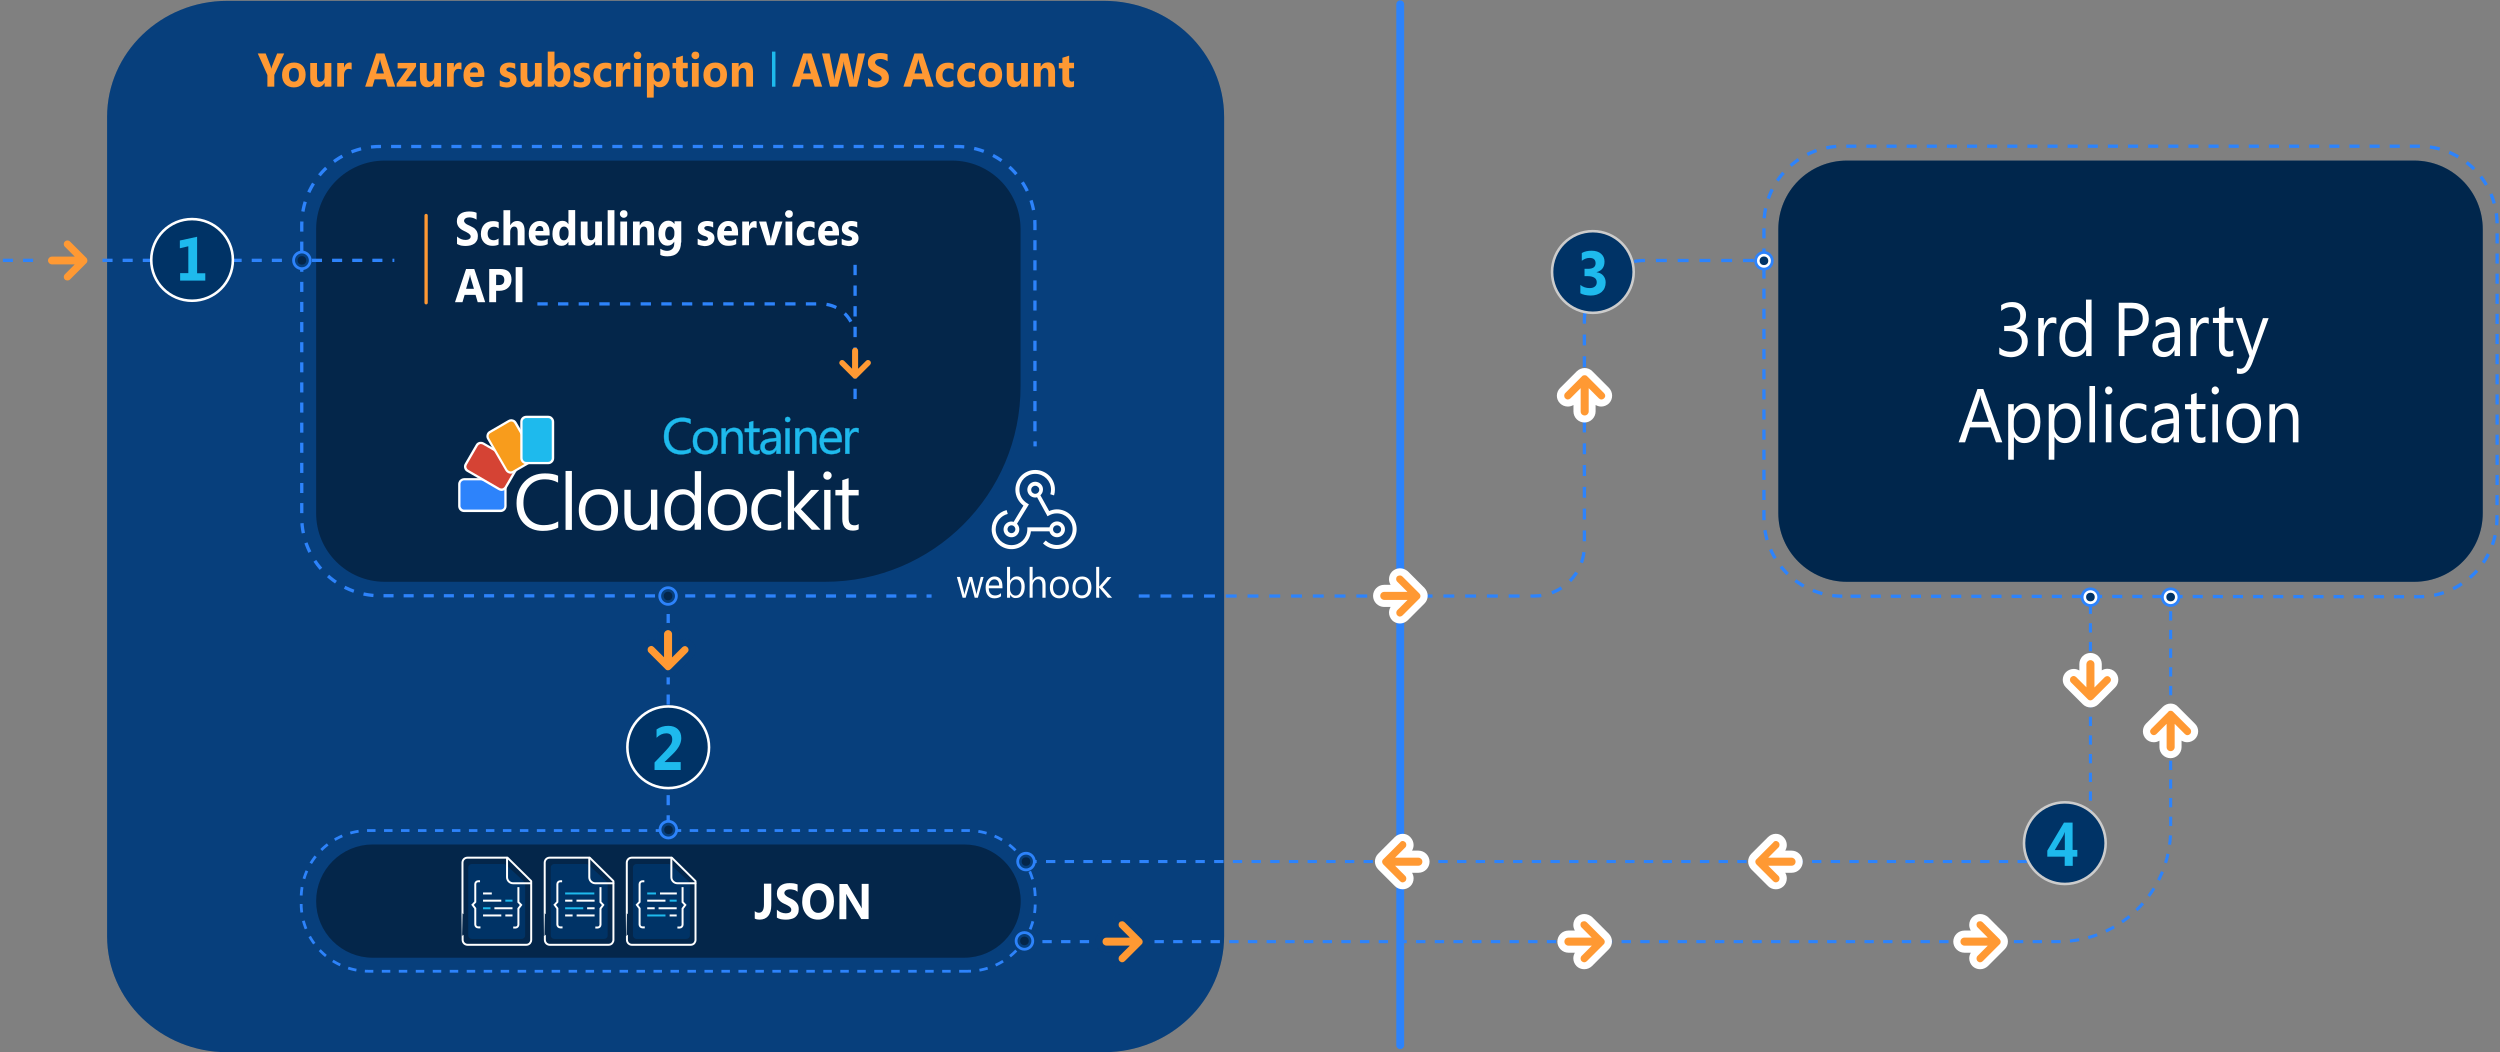 <?xml version="1.0" encoding="utf-8"?>
<!-- Generator: Adobe Illustrator 25.2.2, SVG Export Plug-In . SVG Version: 6.00 Build 0)  -->
<svg version="1.1" id="Layer_1" xmlns="http://www.w3.org/2000/svg" xmlns:xlink="http://www.w3.org/1999/xlink" x="0px" y="0px"
	 viewBox="0 0 1739 731.9" style="enable-background:new 0 0 1739 731.9;" xml:space="preserve">
<rect x="0" y="0" width="1739" height="731.9" fill="#808080" stroke="none"/>
<style type="text/css">
	.st0{fill:#CCD6E0;}
	.st1{fill:#F2F2F2;}
	.st2{fill:none;stroke:#333333;stroke-width:1.8;stroke-miterlimit:10;stroke-dasharray:7.569;}
	.st3{fill:none;stroke:#333333;stroke-width:1.8;stroke-miterlimit:10;stroke-dasharray:7;}
	.st4{fill:none;stroke:#003366;stroke-width:5.483;stroke-linecap:round;stroke-miterlimit:10;}
	.st5{fill:#FF9933;}
	.st6{fill:#FFFFFF;}
	.st7{fill:#003366;}
	.st8{fill:#1EBAED;}
	.st9{fill:none;stroke:#333333;stroke-width:1.8;stroke-miterlimit:10;}
	.st10{fill:none;stroke:#333333;stroke-width:1.8;stroke-miterlimit:10;stroke-dasharray:6.995,6.995;}
	.st11{fill:#333333;}
	.st12{fill:#2D83FB;}
	.st13{fill:#D54334;}
	.st14{fill:#F89C1C;}
	.st15{fill:#1EBAED;stroke:#1EBAED;stroke-width:0.268;stroke-miterlimit:10;}
	.st16{fill:#333333;stroke:#333333;stroke-width:0.25;stroke-linecap:round;stroke-linejoin:round;stroke-miterlimit:10;}
	.st17{opacity:0.15;}
	.st18{fill:none;stroke:#333333;stroke-width:1.378;stroke-linecap:round;stroke-linejoin:round;stroke-miterlimit:10;}
	.st19{fill:none;stroke:#333333;stroke-width:1.339;stroke-linecap:round;stroke-linejoin:round;stroke-miterlimit:10;}
	.st20{fill:none;stroke:#333333;stroke-width:1.378;stroke-linejoin:round;stroke-miterlimit:10;}
	.st21{fill:none;stroke:#1EBAED;stroke-width:1.378;stroke-linejoin:round;stroke-miterlimit:10;}
	.st22{fill:none;stroke:#333333;stroke-width:1.378;stroke-miterlimit:10;}
	.st23{fill:none;stroke:#333333;stroke-width:1.339;stroke-miterlimit:10;}
	.st24{fill:#CCD6E0;stroke:#333333;stroke-width:1.5;stroke-miterlimit:10;}
	.st25{fill:none;stroke:#335C85;stroke-width:3;stroke-miterlimit:10;}
	.st26{fill:#FFFFFF;stroke:#333333;stroke-width:1.5;stroke-miterlimit:10;}
	.st27{fill:none;stroke:#2D83FB;stroke-width:2.3;stroke-miterlimit:10;stroke-dasharray:7.569;}
	.st28{fill:none;stroke:#2D83FB;stroke-width:2.135;stroke-miterlimit:10;stroke-dasharray:6.498;}
	.st29{fill:none;stroke:#2D83FB;stroke-width:5.483;stroke-linecap:round;stroke-miterlimit:10;}
	.st30{fill:none;stroke:#2D83FB;stroke-width:1.94;stroke-miterlimit:10;stroke-dasharray:5.906;}
	.st31{opacity:0.4;}
	.st32{fill:none;stroke:#2D83FB;stroke-width:2.3;stroke-miterlimit:10;}
	.st33{fill:none;stroke:#2D83FB;stroke-width:2.3;stroke-miterlimit:10;stroke-dasharray:6.995,6.995;}
	.st34{fill:none;stroke:#2D83FB;stroke-width:2.3;stroke-miterlimit:10;stroke-dasharray:7.183;}
	.st35{fill:none;stroke:#2D83FB;stroke-width:2.3;stroke-miterlimit:10;stroke-dasharray:7;}
	.st36{fill:#CCCCCC;}
	.st37{fill:none;stroke:#FFFFFF;stroke-width:1.378;stroke-linecap:round;stroke-linejoin:round;stroke-miterlimit:10;}
	.st38{fill:none;stroke:#FFFFFF;stroke-width:1.378;stroke-linejoin:round;stroke-miterlimit:10;}
	.st39{fill:none;stroke:#FFFFFF;stroke-width:1.378;stroke-miterlimit:10;}
	.st40{opacity:0.25;}
	.st41{fill:#003366;stroke:#2D83FB;stroke-width:1.947;stroke-miterlimit:10;}
	.st42{fill:#FFFFFF;stroke:#2D83FB;stroke-width:1.947;stroke-miterlimit:10;}
	.st43{fill:none;stroke:#FF9933;stroke-width:2.3;stroke-linecap:round;stroke-miterlimit:10;}
</style>
<g>
	<path class="st7" d="M768,731.9H158c-46.1,0-83.5-36.1-83.5-80.7V81.3c0-44.5,37.4-80.7,83.5-80.7H768c46.1,0,83.5,36.1,83.5,80.7
		v569.9C851.5,695.7,814.1,731.9,768,731.9z"/>
	<path class="st7" d="M1679.3,404.7h-394.6c-26.3,0-47.7-21.3-47.7-47.7V159.4c0-26.3,21.3-47.7,47.7-47.7h394.6
		c26.3,0,47.7,21.3,47.7,47.7V357C1727,383.4,1705.7,404.7,1679.3,404.7z"/>
	<g class="st17">
		<path class="st12" d="M158,727.7c-43.7,0-79.3-34.3-79.3-76.5V81.3c0-42.2,35.6-76.5,79.3-76.5H768c43.7,0,79.3,34.3,79.3,76.5
			v569.9c0,42.2-35.6,76.5-79.3,76.5H158z"/>
		<path class="st12" d="M768,8.9c41.5,0,75.2,32.5,75.2,72.4v569.9c0,39.9-33.7,72.4-75.2,72.4H158c-41.5,0-75.2-32.5-75.2-72.4
			V81.3c0-39.9,33.7-72.4,75.2-72.4H768 M768,0.6H158c-46.1,0-83.5,36.1-83.5,80.7v569.9c0,44.5,37.4,80.7,83.5,80.7H768
			c46.1,0,83.5-36.1,83.5-80.7V81.3C851.5,36.8,814.1,0.6,768,0.6L768,0.6z"/>
	</g>
	<path class="st27" d="M792.1,414.6h275c19.3,0,35-15.7,35-35l0-156.5c0-23.1,18.8-41.9,41.9-41.9h83.2"/>
	<path class="st28" d="M714.6,599.3h704.5c19.3,0,35-15.7,35-35V415"/>
	<path class="st28" d="M712.1,655h719.8c43.1,0,78-34.9,78-78V414.6"/>
	<line class="st29" x1="974" y1="3" x2="974" y2="727"/>
	<g>
		<path class="st5" d="M973.8,431.3c-1.4,0-2.6-0.5-3.6-1.5c-1-1-1.5-2.2-1.5-3.6s0.5-2.6,1.5-3.6l2.8-2.8h-10.2
			c-2.9,0-5.2-2.4-5.2-5.2c0-2.9,2.4-5.2,5.2-5.2H973l-2.8-2.8c-1-1-1.5-2.2-1.5-3.6s0.5-2.6,1.5-3.6c1-1,2.2-1.5,3.6-1.5
			s2.6,0.5,3.6,1.5l11.7,11.7c0.9,0.9,1.5,2.3,1.5,3.6c0,1.3-0.5,2.7-1.5,3.6l-11.7,11.7C976.4,430.8,975.1,431.3,973.8,431.3z"/>
		<path class="st6" d="M973.8,400.3c0.7,0,1.3,0.3,1.8,0.8l11.7,11.7c0.5,0.5,0.8,1.2,0.8,1.8s-0.3,1.4-0.8,1.8l-11.7,11.7
			c-0.5,0.5-1.2,0.8-1.8,0.8c-0.7,0-1.3-0.3-1.8-0.8c-1-1-1-2.7,0-3.7l7.1-7.1h-16.2c-1.5,0-2.8-1.2-2.8-2.8s1.2-2.8,2.8-2.8H979
			l-7.1-7.1c-1-1-1-2.7,0-3.7C972.4,400.5,973.1,400.3,973.8,400.3 M973.8,395.3c-2,0-3.9,0.8-5.4,2.2c-1.4,1.4-2.2,3.3-2.2,5.4
			c0,1.4,0.4,2.8,1.1,3.9h-4.5c-4.3,0-7.7,3.5-7.7,7.7s3.5,7.7,7.7,7.7h4.5c-0.7,1.2-1.1,2.5-1.1,3.9c0,2,0.8,3.9,2.2,5.4
			c1.4,1.4,3.3,2.2,5.4,2.2c2,0,3.9-0.8,5.4-2.2l11.7-11.7c1.4-1.4,2.2-3.3,2.2-5.4c0-2-0.8-3.9-2.2-5.4l-11.7-11.7
			C977.7,396.1,975.8,395.3,973.8,395.3L973.8,395.3z"/>
	</g>
	<g>
		<path class="st5" d="M1102.3,291.4c-2.9,0-5.2-2.4-5.2-5.2V276l-2.8,2.8c-1,1-2.2,1.5-3.6,1.5s-2.6-0.5-3.6-1.5
			c-1-1-1.5-2.2-1.5-3.6s0.5-2.6,1.5-3.6l11.7-11.7c1-1,2.2-1.5,3.6-1.5c1.3,0,2.7,0.5,3.6,1.5l11.7,11.7c1,1,1.5,2.2,1.5,3.6
			s-0.5,2.6-1.5,3.6c-1,1-2.2,1.5-3.6,1.5c-1.4,0-2.6-0.5-3.6-1.5l-2.8-2.8v10.2C1107.5,289.1,1105.2,291.4,1102.3,291.4z"/>
		<path class="st6" d="M1102.3,261c0.7,0,1.4,0.3,1.8,0.8l11.7,11.7c0.5,0.5,0.8,1.2,0.8,1.8c0,0.7-0.3,1.3-0.8,1.8
			c-0.5,0.5-1.2,0.8-1.8,0.8c-0.7,0-1.3-0.3-1.8-0.8l-7.1-7.1v16.2c0,1.5-1.2,2.8-2.8,2.8s-2.8-1.2-2.8-2.8V270l-7.1,7.1
			c-0.5,0.5-1.2,0.8-1.8,0.8c-0.7,0-1.3-0.3-1.8-0.8c-1-1-1-2.7,0-3.7l11.7-11.7C1100.9,261.2,1101.6,261,1102.3,261 M1102.3,256
			c-2,0-3.9,0.8-5.4,2.2l-11.7,11.7c-3,3-3,7.8,0,10.7c1.4,1.4,3.3,2.2,5.4,2.2c1.4,0,2.8-0.4,3.9-1.1v4.5c0,4.3,3.5,7.7,7.7,7.7
			s7.7-3.5,7.7-7.7v-4.5c1.2,0.7,2.5,1.1,3.9,1.1c2,0,3.9-0.8,5.4-2.2c1.4-1.4,2.2-3.3,2.2-5.4c0-2-0.8-3.9-2.2-5.4l-11.7-11.7
			C1106.2,256.8,1104.3,256,1102.3,256L1102.3,256z"/>
	</g>
	<g>
		<path class="st5" d="M197.7,37.2l-6.9,14.9v8.2H186v-8.1l-6.7-15h5.5l3.4,8.6c0.1,0.2,0.2,0.8,0.5,1.9h0.1
			c0.1-0.8,0.3-1.4,0.5-1.8l3.5-8.7H197.7z"/>
		<path class="st5" d="M204.4,60.8c-2.5,0-4.5-0.8-6-2.3c-1.4-1.5-2.2-3.6-2.2-6.3c0-2.7,0.8-4.9,2.3-6.4c1.5-1.5,3.5-2.3,6.1-2.3
			c2.5,0,4.5,0.8,5.9,2.3c1.4,1.5,2.1,3.6,2.1,6.1c0,2.7-0.7,4.9-2.2,6.5S207,60.8,204.4,60.8z M204.5,47.3c-1.1,0-2,0.4-2.6,1.2
			c-0.6,0.8-0.9,2-0.9,3.5c0,3.2,1.2,4.8,3.5,4.8c2.2,0,3.4-1.6,3.4-4.9C207.9,48.9,206.8,47.3,204.5,47.3z"/>
		<path class="st5" d="M230.5,60.3h-4.7v-2.5h-0.1c-1.2,1.9-2.7,2.9-4.6,2.9c-3.5,0-5.3-2.3-5.3-6.9v-10h4.7v9.5
			c0,2.3,0.8,3.5,2.5,3.5c0.8,0,1.5-0.3,2-1c0.5-0.6,0.8-1.5,0.8-2.6v-9.4h4.7V60.3z"/>
		<path class="st5" d="M244.6,48.4c-0.6-0.3-1.2-0.5-2-0.5c-1,0-1.8,0.4-2.4,1.2s-0.9,1.9-0.9,3.3v7.9h-4.7V43.8h4.7v3.1h0.1
			c0.7-2.2,2.1-3.4,4-3.4c0.5,0,0.9,0.1,1.2,0.2V48.4z"/>
		<path class="st5" d="M274.9,60.3h-5.2l-1.5-5.1h-7.6l-1.5,5.1H254l7.7-23.1h5.7L274.9,60.3z M267.1,51.2l-2.3-7.8
			c-0.2-0.6-0.3-1.3-0.4-2.1h-0.1c0,0.7-0.2,1.3-0.4,2l-2.3,7.8H267.1z"/>
		<path class="st5" d="M289.5,60.3h-13.6v-2.1l7.6-10.6h-6.9v-3.8h12.8v2.5l-7.2,10.2h7.3V60.3z"/>
		<path class="st5" d="M306.7,60.3H302v-2.5H302c-1.2,1.9-2.7,2.9-4.6,2.9c-3.5,0-5.3-2.3-5.3-6.9v-10h4.7v9.5
			c0,2.3,0.8,3.5,2.5,3.5c0.8,0,1.5-0.3,2-1s0.8-1.5,0.8-2.6v-9.4h4.7V60.3z"/>
		<path class="st5" d="M320.9,48.4c-0.6-0.3-1.2-0.5-2-0.5c-1,0-1.8,0.4-2.4,1.2s-0.9,1.9-0.9,3.3v7.9H311V43.8h4.7v3.1h0.1
			c0.7-2.2,2.1-3.4,4-3.4c0.5,0,0.9,0.1,1.2,0.2V48.4z"/>
		<path class="st5" d="M336.9,53.5H327c0.2,2.4,1.5,3.6,4.2,3.6c1.7,0,3.1-0.4,4.4-1.3v3.7c-1.4,0.8-3.2,1.2-5.5,1.2
			c-2.5,0-4.4-0.7-5.7-2.2c-1.4-1.5-2-3.5-2-6.2c0-2.7,0.7-4.9,2.2-6.5c1.5-1.6,3.3-2.4,5.4-2.4c2.2,0,3.9,0.7,5.1,2.1
			c1.2,1.4,1.8,3.4,1.8,5.8V53.5z M332.5,50.4c0-2.4-0.9-3.5-2.6-3.5c-0.8,0-1.4,0.3-2,1c-0.5,0.7-0.9,1.5-1,2.5H332.5z"/>
		<path class="st5" d="M347.6,59.9v-4.1c0.8,0.5,1.5,0.9,2.3,1.1c0.8,0.2,1.5,0.4,2.2,0.4c0.8,0,1.5-0.1,2-0.4
			c0.5-0.2,0.7-0.6,0.7-1.1c0-0.3-0.1-0.6-0.3-0.8c-0.2-0.2-0.5-0.4-0.8-0.6s-0.7-0.3-1.1-0.4s-0.8-0.3-1.2-0.4
			c-0.6-0.2-1.1-0.5-1.6-0.8c-0.5-0.3-0.8-0.6-1.2-1c-0.3-0.4-0.5-0.8-0.7-1.3s-0.2-1.1-0.2-1.8c0-0.9,0.2-1.7,0.6-2.4
			c0.4-0.7,0.9-1.2,1.5-1.6c0.6-0.4,1.3-0.7,2.1-0.9c0.8-0.2,1.6-0.3,2.5-0.3c0.7,0,1.4,0.1,2,0.2c0.7,0.1,1.4,0.3,2,0.5V48
			c-0.6-0.4-1.2-0.7-1.9-0.8s-1.3-0.3-2-0.3c-0.3,0-0.6,0-0.9,0.1c-0.3,0.1-0.5,0.1-0.7,0.3c-0.2,0.1-0.4,0.3-0.5,0.4
			c-0.1,0.2-0.2,0.4-0.2,0.6c0,0.3,0.1,0.6,0.3,0.8c0.2,0.2,0.4,0.4,0.7,0.6c0.3,0.2,0.6,0.3,1,0.4c0.4,0.1,0.7,0.2,1,0.4
			c0.6,0.2,1.2,0.5,1.7,0.8s0.9,0.6,1.3,1c0.4,0.4,0.6,0.8,0.8,1.3c0.2,0.5,0.3,1.1,0.3,1.8c0,1-0.2,1.8-0.6,2.5
			c-0.4,0.7-0.9,1.3-1.6,1.7c-0.6,0.4-1.4,0.8-2.2,1c-0.8,0.2-1.7,0.3-2.6,0.3C350.6,60.8,349.1,60.5,347.6,59.9z"/>
		<path class="st5" d="M376.7,60.3H372v-2.5H372c-1.2,1.9-2.7,2.9-4.6,2.9c-3.5,0-5.3-2.3-5.3-6.9v-10h4.7v9.5
			c0,2.3,0.8,3.5,2.5,3.5c0.8,0,1.5-0.3,2-1c0.5-0.6,0.8-1.5,0.8-2.6v-9.4h4.7V60.3z"/>
		<path class="st5" d="M385.7,58.4L385.7,58.4l-0.1,1.9H381V35.9h4.7v10.4h0.1c1.2-1.9,2.8-2.9,4.9-2.9c2,0,3.5,0.7,4.5,2.2
			c1.1,1.5,1.6,3.5,1.6,6c0,2.8-0.6,5-1.9,6.6s-2.9,2.5-5,2.5C388.1,60.8,386.7,60,385.7,58.4z M385.6,51.5v1.7
			c0,1.1,0.3,1.9,0.8,2.6c0.6,0.7,1.3,1,2.2,1c1.1,0,1.9-0.4,2.5-1.3s0.9-2.2,0.9-3.8c0-1.4-0.3-2.4-0.8-3.2
			c-0.5-0.8-1.3-1.2-2.3-1.2c-0.9,0-1.7,0.4-2.3,1.1C385.9,49.3,385.6,50.2,385.6,51.5z"/>
		<path class="st5" d="M399.1,59.9v-4.1c0.8,0.5,1.5,0.9,2.3,1.1c0.8,0.2,1.5,0.4,2.2,0.4c0.8,0,1.5-0.1,2-0.4
			c0.5-0.2,0.7-0.6,0.7-1.1c0-0.3-0.1-0.6-0.3-0.8c-0.2-0.2-0.5-0.4-0.8-0.6s-0.7-0.3-1.1-0.4s-0.8-0.3-1.2-0.4
			c-0.6-0.2-1.1-0.5-1.6-0.8c-0.5-0.3-0.8-0.6-1.2-1c-0.3-0.4-0.5-0.8-0.7-1.3s-0.2-1.1-0.2-1.8c0-0.9,0.2-1.7,0.6-2.4
			c0.4-0.7,0.9-1.2,1.5-1.6c0.6-0.4,1.3-0.7,2.1-0.9c0.8-0.2,1.6-0.3,2.5-0.3c0.7,0,1.4,0.1,2,0.2c0.7,0.1,1.4,0.3,2,0.5V48
			c-0.6-0.4-1.2-0.7-1.9-0.8s-1.3-0.3-2-0.3c-0.3,0-0.6,0-0.9,0.1c-0.3,0.1-0.5,0.1-0.7,0.3c-0.2,0.1-0.4,0.3-0.5,0.4
			c-0.1,0.2-0.2,0.4-0.2,0.6c0,0.3,0.1,0.6,0.3,0.8c0.2,0.2,0.4,0.4,0.7,0.6c0.3,0.2,0.6,0.3,1,0.4c0.4,0.1,0.7,0.2,1,0.4
			c0.6,0.2,1.2,0.5,1.7,0.8s0.9,0.6,1.3,1c0.4,0.4,0.6,0.8,0.8,1.3c0.2,0.5,0.3,1.1,0.3,1.8c0,1-0.2,1.8-0.6,2.5
			c-0.4,0.7-0.9,1.3-1.6,1.7c-0.6,0.4-1.4,0.8-2.2,1c-0.8,0.2-1.7,0.3-2.6,0.3C402.1,60.8,400.5,60.5,399.1,59.9z"/>
		<path class="st5" d="M425.3,59.8c-1.1,0.7-2.6,1-4.6,1c-2.3,0-4.2-0.8-5.7-2.3c-1.4-1.5-2.2-3.5-2.2-5.9c0-2.8,0.8-5,2.3-6.6
			s3.6-2.4,6.2-2.4c1.8,0,3.1,0.3,3.9,0.8v4.3c-1-0.8-2.1-1.2-3.3-1.2c-1.3,0-2.4,0.4-3.2,1.3c-0.8,0.9-1.2,2-1.2,3.5
			c0,1.5,0.4,2.6,1.1,3.4s1.8,1.2,3.1,1.2c1.2,0,2.3-0.4,3.4-1.2V59.8z"/>
		<path class="st5" d="M438.5,48.4c-0.6-0.3-1.2-0.5-2-0.5c-1,0-1.8,0.4-2.4,1.2c-0.6,0.8-0.9,1.9-0.9,3.3v7.9h-4.7V43.8h4.7v3.1
			h0.1c0.7-2.2,2.1-3.4,4-3.4c0.5,0,0.9,0.1,1.2,0.2V48.4z"/>
		<path class="st5" d="M443.5,41.2c-0.8,0-1.4-0.3-1.9-0.8c-0.5-0.5-0.8-1.1-0.8-1.9c0-0.8,0.3-1.4,0.8-1.9c0.5-0.5,1.2-0.7,1.9-0.7
			c0.8,0,1.5,0.2,1.9,0.7s0.7,1.1,0.7,1.9c0,0.8-0.2,1.4-0.7,1.9S444.3,41.2,443.5,41.2z M445.8,60.3h-4.7V43.8h4.7V60.3z"/>
		<path class="st5" d="M454.8,58.4L454.8,58.4l-0.1,9.5h-4.7V43.8h4.7v2.5h0.1c1.2-1.9,2.8-2.9,4.9-2.9c2,0,3.5,0.7,4.6,2.2
			c1.1,1.5,1.6,3.5,1.6,6c0,2.8-0.6,5-1.9,6.6c-1.3,1.7-2.9,2.5-5,2.5C457.2,60.8,455.8,60,454.8,58.4z M454.7,51.7V53
			c0,1.1,0.3,2.1,0.8,2.8s1.3,1.1,2.2,1.1c1.1,0,1.9-0.4,2.5-1.3s0.9-2.2,0.9-3.8c0-2.9-1-4.4-3.1-4.4c-1,0-1.7,0.4-2.3,1.2
			C455,49.3,454.7,50.4,454.7,51.7z"/>
		<path class="st5" d="M478.4,60.2c-0.7,0.4-1.7,0.6-3.1,0.6c-3.3,0-5-1.9-5-5.6v-7.6h-2.5v-3.8h2.5v-3.6l4.7-1.5v5h3.4v3.8H475v6.7
			c0,1.7,0.6,2.6,1.9,2.6c0.5,0,1-0.2,1.5-0.5V60.2z"/>
		<path class="st5" d="M483.7,41.2c-0.8,0-1.4-0.3-1.9-0.8c-0.5-0.5-0.8-1.1-0.8-1.9c0-0.8,0.3-1.4,0.8-1.9s1.2-0.7,1.9-0.7
			c0.8,0,1.5,0.2,2,0.7s0.7,1.1,0.7,1.9c0,0.8-0.2,1.4-0.7,1.9S484.5,41.2,483.7,41.2z M486,60.3h-4.7V43.8h4.7V60.3z"/>
		<path class="st5" d="M497.5,60.8c-2.5,0-4.5-0.8-6-2.3c-1.4-1.5-2.2-3.6-2.2-6.3c0-2.7,0.8-4.9,2.3-6.4c1.5-1.5,3.5-2.3,6.1-2.3
			c2.5,0,4.5,0.8,5.9,2.3c1.4,1.5,2.1,3.6,2.1,6.1c0,2.7-0.7,4.9-2.2,6.5S500,60.8,497.5,60.8z M497.6,47.3c-1.1,0-2,0.4-2.6,1.2
			c-0.6,0.8-0.9,2-0.9,3.5c0,3.2,1.2,4.8,3.5,4.8c2.2,0,3.4-1.6,3.4-4.9C501,48.9,499.9,47.3,497.6,47.3z"/>
		<path class="st5" d="M523.8,60.3h-4.7v-9.2c0-2.6-0.8-3.8-2.5-3.8c-0.8,0-1.5,0.3-2,1c-0.5,0.7-0.8,1.5-0.8,2.6v9.4h-4.7V43.8h4.7
			v2.6h0.1c1.1-2,2.7-3,4.9-3c3.4,0,5,2.3,5,6.8V60.3z"/>
		<path class="st8" d="M539.4,60.3h-2.4V35.9h2.4V60.3z"/>
		<path class="st5" d="M571.9,60.3h-5.2l-1.5-5.1h-7.6l-1.5,5.1H551l7.7-23.1h5.7L571.9,60.3z M564.1,51.2l-2.3-7.8
			c-0.2-0.6-0.3-1.3-0.4-2.1h-0.1c0,0.7-0.2,1.3-0.4,2l-2.3,7.8H564.1z"/>
		<path class="st5" d="M601.7,37.2l-5.6,23.1h-5.3l-3.5-14.8c-0.2-0.8-0.3-1.6-0.3-2.6h-0.1c-0.1,1.1-0.2,1.9-0.4,2.6l-3.6,14.8
			h-5.5l-5.6-23.1h5.2l3,15.4c0.1,0.7,0.2,1.5,0.3,2.6h0.1c0-0.8,0.2-1.7,0.4-2.7l3.9-15.3h5.1l3.5,15.5c0.1,0.6,0.2,1.4,0.3,2.5
			h0.1c0-0.8,0.1-1.7,0.3-2.6l2.9-15.4H601.7z"/>
		<path class="st5" d="M603.8,59.5v-5.2c0.9,0.8,1.8,1.4,2.8,1.8c1,0.4,2,0.6,3.1,0.6c0.6,0,1.1-0.1,1.6-0.2
			c0.5-0.1,0.8-0.3,1.1-0.5c0.3-0.2,0.5-0.5,0.7-0.7c0.1-0.3,0.2-0.6,0.2-0.9c0-0.5-0.1-0.9-0.4-1.2c-0.2-0.4-0.6-0.7-1-1
			c-0.4-0.3-0.9-0.6-1.5-0.9c-0.6-0.3-1.2-0.6-1.8-0.9c-1.7-0.8-2.9-1.7-3.7-2.8s-1.2-2.4-1.2-3.9c0-1.2,0.2-2.2,0.7-3.1
			c0.4-0.9,1.1-1.6,1.8-2.1s1.7-1,2.7-1.2c1-0.3,2.1-0.4,3.2-0.4c1.1,0,2.1,0.1,2.9,0.2c0.9,0.1,1.6,0.4,2.4,0.7v4.8
			c-0.4-0.3-0.7-0.5-1.2-0.7s-0.9-0.4-1.3-0.5c-0.4-0.1-0.9-0.2-1.3-0.3c-0.4-0.1-0.9-0.1-1.3-0.1c-0.5,0-1,0.1-1.5,0.2
			c-0.4,0.1-0.8,0.3-1.1,0.5s-0.5,0.4-0.7,0.7c-0.2,0.3-0.3,0.6-0.3,1c0,0.4,0.1,0.7,0.3,1c0.2,0.3,0.5,0.6,0.8,0.9
			c0.3,0.3,0.8,0.5,1.3,0.8s1.1,0.5,1.7,0.8c0.9,0.4,1.6,0.8,2.3,1.2c0.7,0.4,1.3,0.9,1.7,1.5s0.9,1.2,1.1,1.9
			c0.3,0.7,0.4,1.5,0.4,2.5c0,1.3-0.2,2.4-0.7,3.2c-0.5,0.9-1.1,1.6-1.8,2.1c-0.8,0.5-1.7,0.9-2.7,1.2c-1,0.2-2.1,0.4-3.2,0.4
			c-1.2,0-2.3-0.1-3.3-0.3S604.5,59.9,603.8,59.5z"/>
		<path class="st5" d="M649.4,60.3h-5.2l-1.5-5.1h-7.6l-1.5,5.1h-5.2l7.7-23.1h5.7L649.4,60.3z M641.6,51.2l-2.3-7.8
			c-0.2-0.6-0.3-1.3-0.4-2.1h-0.1c0,0.7-0.2,1.3-0.4,2l-2.3,7.8H641.6z"/>
		<path class="st5" d="M663.4,59.8c-1.1,0.7-2.6,1-4.6,1c-2.3,0-4.2-0.8-5.7-2.3c-1.4-1.5-2.2-3.5-2.2-5.9c0-2.8,0.8-5,2.3-6.6
			s3.6-2.4,6.2-2.4c1.8,0,3.1,0.3,3.9,0.8v4.3c-1-0.8-2.1-1.2-3.3-1.2c-1.3,0-2.4,0.4-3.2,1.3c-0.8,0.9-1.2,2-1.2,3.5
			c0,1.5,0.4,2.6,1.1,3.4s1.8,1.2,3.1,1.2c1.2,0,2.3-0.4,3.4-1.2V59.8z"/>
		<path class="st5" d="M678.3,59.8c-1.1,0.7-2.6,1-4.6,1c-2.3,0-4.2-0.8-5.7-2.3c-1.4-1.5-2.2-3.5-2.2-5.9c0-2.8,0.8-5,2.3-6.6
			s3.6-2.4,6.2-2.4c1.8,0,3.1,0.3,3.9,0.8v4.3c-1-0.8-2.1-1.2-3.3-1.2c-1.3,0-2.4,0.4-3.2,1.3c-0.8,0.9-1.2,2-1.2,3.5
			c0,1.5,0.4,2.6,1.1,3.4c0.8,0.8,1.8,1.2,3.1,1.2c1.2,0,2.3-0.4,3.4-1.2V59.8z"/>
		<path class="st5" d="M688.9,60.8c-2.5,0-4.5-0.8-6-2.3s-2.2-3.6-2.2-6.3c0-2.7,0.8-4.9,2.3-6.4c1.5-1.5,3.5-2.3,6.1-2.3
			c2.5,0,4.5,0.8,5.9,2.3c1.4,1.5,2.1,3.6,2.1,6.1c0,2.7-0.7,4.9-2.2,6.5S691.5,60.8,688.9,60.8z M689,47.3c-1.1,0-2,0.4-2.6,1.2
			c-0.6,0.8-0.9,2-0.9,3.5c0,3.2,1.2,4.8,3.5,4.8c2.2,0,3.4-1.6,3.4-4.9C692.4,48.9,691.3,47.3,689,47.3z"/>
		<path class="st5" d="M715,60.3h-4.7v-2.5h-0.1c-1.2,1.9-2.7,2.9-4.6,2.9c-3.5,0-5.3-2.3-5.3-6.9v-10h4.7v9.5
			c0,2.3,0.8,3.5,2.5,3.5c0.8,0,1.5-0.3,2-1s0.8-1.5,0.8-2.6v-9.4h4.7V60.3z"/>
		<path class="st5" d="M733.9,60.3h-4.7v-9.2c0-2.6-0.8-3.8-2.5-3.8c-0.8,0-1.5,0.3-2,1s-0.8,1.5-0.8,2.6v9.4h-4.7V43.8h4.7v2.6h0.1
			c1.1-2,2.7-3,4.9-3c3.4,0,5,2.3,5,6.8V60.3z"/>
		<path class="st5" d="M747.1,60.2c-0.7,0.4-1.7,0.6-3.1,0.6c-3.3,0-5-1.9-5-5.6v-7.6h-2.5v-3.8h2.5v-3.6l4.7-1.5v5h3.4v3.8h-3.4
			v6.7c0,1.7,0.6,2.6,1.9,2.6c0.5,0,1-0.2,1.5-0.5V60.2z"/>
	</g>
	<path class="st30" d="M673.1,675.6H256.5c-26,0-47-21.1-47-47v-3.9c0-26,21.1-47,47-47h416.6c26,0,47,21.1,47,47v3.9
		C720.1,654.5,699,675.6,673.1,675.6z"/>
	<g>
		<path class="st31" d="M573.9,404.7H267.6c-26.3,0-47.7-21.3-47.7-47.7V159.4c0-26.3,21.3-47.7,47.7-47.7h394.6
			c26.3,0,47.7,21.3,47.7,47.7v109.3C710,343.8,649.1,404.7,573.9,404.7z"/>
		<g>
			<g>
				<line class="st32" x1="648" y1="414.6" x2="644.5" y2="414.6"/>
				<path class="st33" d="M637.5,414.6l-373.1-0.2c-30.1,0-54.5-24.4-54.5-54.5V156.4c0-30.1,24.4-54.5,54.5-54.5h401
					c30.1,0,54.5,24.4,54.5,54.5v147.1"/>
				<line class="st32" x1="720" y1="307" x2="720" y2="310.5"/>
			</g>
		</g>
	</g>
	<g>
		<g>
			<path class="st6" d="M317.9,169.7v-5.2c0.9,0.8,1.8,1.4,2.8,1.8c1,0.4,2,0.6,3.1,0.6c0.6,0,1.1-0.1,1.6-0.2
				c0.5-0.1,0.8-0.3,1.1-0.5c0.3-0.2,0.5-0.5,0.7-0.7c0.1-0.3,0.2-0.6,0.2-0.9c0-0.5-0.1-0.9-0.4-1.2s-0.6-0.7-1-1
				c-0.4-0.3-0.9-0.6-1.5-0.9c-0.6-0.3-1.2-0.6-1.8-0.9c-1.7-0.8-2.9-1.7-3.7-2.8c-0.8-1.1-1.2-2.4-1.2-3.9c0-1.2,0.2-2.2,0.7-3.1
				c0.4-0.9,1.1-1.6,1.8-2.1s1.7-1,2.7-1.2s2.1-0.4,3.2-0.4c1.1,0,2.1,0.1,2.9,0.2c0.9,0.1,1.6,0.4,2.4,0.7v4.8
				c-0.4-0.3-0.7-0.5-1.2-0.7c-0.4-0.2-0.9-0.4-1.3-0.5c-0.4-0.1-0.9-0.2-1.3-0.3c-0.4-0.1-0.9-0.1-1.3-0.1c-0.5,0-1,0.1-1.5,0.2
				c-0.4,0.1-0.8,0.3-1.1,0.5c-0.3,0.2-0.5,0.4-0.7,0.7c-0.2,0.3-0.3,0.6-0.3,1c0,0.4,0.1,0.7,0.3,1c0.2,0.3,0.5,0.6,0.8,0.9
				c0.3,0.3,0.8,0.5,1.3,0.8c0.5,0.3,1.1,0.5,1.7,0.8c0.9,0.4,1.6,0.8,2.3,1.2c0.7,0.4,1.3,0.9,1.7,1.5c0.5,0.5,0.9,1.2,1.1,1.9
				c0.3,0.7,0.4,1.5,0.4,2.5c0,1.3-0.2,2.4-0.7,3.2c-0.5,0.9-1.1,1.6-1.8,2.1s-1.7,0.9-2.7,1.2c-1,0.2-2.1,0.4-3.2,0.4
				c-1.2,0-2.3-0.1-3.3-0.3S318.6,170.1,317.9,169.7z"/>
			<path class="st6" d="M347,170c-1.1,0.7-2.6,1-4.6,1c-2.3,0-4.2-0.8-5.7-2.3c-1.4-1.5-2.2-3.5-2.2-5.9c0-2.8,0.8-5,2.3-6.6
				c1.5-1.6,3.6-2.4,6.2-2.4c1.8,0,3.1,0.3,3.9,0.8v4.3c-1-0.8-2.1-1.2-3.3-1.2c-1.3,0-2.4,0.4-3.2,1.3c-0.8,0.9-1.2,2-1.2,3.5
				c0,1.5,0.4,2.6,1.1,3.4c0.8,0.8,1.8,1.2,3.1,1.2c1.2,0,2.3-0.4,3.4-1.2V170z"/>
			<path class="st6" d="M364.8,170.6h-4.7v-9.4c0-2.4-0.8-3.6-2.4-3.6c-0.8,0-1.5,0.3-2,1c-0.5,0.7-0.8,1.5-0.8,2.6v9.4h-4.7v-24.4
				h4.7v10.4h0.1c1.1-1.9,2.7-2.9,4.7-2.9c3.4,0,5.2,2.3,5.2,6.8V170.6z"/>
			<path class="st6" d="M382.3,163.8h-9.9c0.2,2.4,1.5,3.6,4.2,3.6c1.7,0,3.1-0.4,4.4-1.3v3.7c-1.4,0.8-3.2,1.2-5.5,1.2
				c-2.5,0-4.4-0.7-5.7-2.2c-1.4-1.5-2-3.5-2-6.2c0-2.7,0.7-4.9,2.2-6.5c1.5-1.6,3.3-2.4,5.4-2.4c2.2,0,3.9,0.7,5.1,2.1
				c1.2,1.4,1.8,3.4,1.8,5.8V163.8z M378,160.7c0-2.4-0.9-3.5-2.6-3.5c-0.8,0-1.4,0.3-2,1c-0.5,0.7-0.9,1.5-1,2.5H378z"/>
			<path class="st6" d="M400.1,170.6h-4.7v-2.3h-0.1c-1.1,1.8-2.6,2.7-4.7,2.7c-1.9,0-3.4-0.7-4.6-2.2c-1.2-1.5-1.7-3.5-1.7-6.1
				c0-2.7,0.6-4.9,1.9-6.6c1.3-1.6,2.9-2.5,5-2.5c2,0,3.3,0.8,4.1,2.3h0.1v-9.8h4.7V170.6z M395.5,162.6v-1.2c0-1.1-0.3-2-0.9-2.7
				s-1.3-1.1-2.2-1.1c-1,0-1.8,0.4-2.4,1.3s-0.9,2.1-0.9,3.7c0,1.4,0.3,2.6,0.8,3.4c0.6,0.8,1.3,1.2,2.3,1.2c0.9,0,1.7-0.4,2.3-1.2
				C395.2,165,395.5,163.9,395.5,162.6z"/>
			<path class="st6" d="M418.6,170.6H414v-2.5h-0.1c-1.2,1.9-2.7,2.9-4.6,2.9c-3.5,0-5.3-2.3-5.3-6.9v-10h4.7v9.5
				c0,2.3,0.8,3.5,2.5,3.5c0.8,0,1.5-0.3,2-1c0.5-0.6,0.8-1.5,0.8-2.6v-9.4h4.7V170.6z"/>
			<path class="st6" d="M427.4,170.6h-4.7v-24.4h4.7V170.6z"/>
			<path class="st6" d="M433.9,151.5c-0.8,0-1.4-0.3-1.9-0.8c-0.5-0.5-0.8-1.1-0.8-1.9c0-0.8,0.3-1.4,0.8-1.9
				c0.5-0.5,1.2-0.7,1.9-0.7c0.8,0,1.5,0.2,1.9,0.7c0.5,0.5,0.7,1.1,0.7,1.9c0,0.8-0.2,1.4-0.7,1.9S434.7,151.5,433.9,151.5z
				 M436.2,170.6h-4.7v-16.5h4.7V170.6z"/>
			<path class="st6" d="M455,170.6h-4.7v-9.2c0-2.6-0.8-3.8-2.5-3.8c-0.8,0-1.5,0.3-2,1c-0.5,0.7-0.8,1.5-0.8,2.6v9.4h-4.7v-16.5
				h4.7v2.6h0.1c1.1-2,2.7-3,4.9-3c3.4,0,5,2.3,5,6.8V170.6z"/>
			<path class="st6" d="M473.7,168.7c0,3.1-0.8,5.4-2.4,7.1c-1.6,1.7-4,2.5-7.1,2.5c-2,0-3.7-0.3-4.9-1v-4.3c1.6,1,3.1,1.5,4.7,1.5
				c1.6,0,2.8-0.5,3.7-1.4c0.9-0.9,1.3-2.1,1.3-3.7v-1.3H469c-1.1,1.8-2.6,2.8-4.7,2.8c-1.9,0-3.5-0.7-4.6-2.2s-1.7-3.5-1.7-6
				c0-2.8,0.6-5,1.9-6.7c1.3-1.6,2.9-2.5,5-2.5c1.8,0,3.2,0.8,4.2,2.3h0.1v-1.9h4.7V168.7z M469.1,162.7v-1.3c0-1-0.3-1.9-0.9-2.7
				c-0.6-0.7-1.3-1.1-2.2-1.1c-1,0-1.9,0.4-2.4,1.3s-0.9,2.1-0.9,3.7c0,1.4,0.3,2.5,0.8,3.3c0.6,0.8,1.3,1.2,2.3,1.2
				c1,0,1.8-0.4,2.3-1.2C468.8,165.1,469.1,164,469.1,162.7z"/>
			<path class="st6" d="M485.3,170.1V166c0.8,0.5,1.5,0.9,2.3,1.1s1.5,0.4,2.2,0.4c0.8,0,1.5-0.1,2-0.4s0.7-0.6,0.7-1.1
				c0-0.3-0.1-0.6-0.3-0.8c-0.2-0.2-0.5-0.4-0.8-0.6c-0.3-0.2-0.7-0.3-1.1-0.4s-0.8-0.3-1.2-0.4c-0.6-0.2-1.1-0.5-1.6-0.8
				c-0.5-0.3-0.8-0.6-1.2-1s-0.5-0.8-0.7-1.3s-0.2-1.1-0.2-1.8c0-0.9,0.2-1.7,0.6-2.4c0.4-0.7,0.9-1.2,1.5-1.6
				c0.6-0.4,1.3-0.7,2.1-0.9c0.8-0.2,1.6-0.3,2.5-0.3c0.7,0,1.4,0.1,2,0.2c0.7,0.1,1.4,0.3,2,0.5v3.9c-0.6-0.4-1.2-0.7-1.9-0.8
				c-0.7-0.2-1.3-0.3-2-0.3c-0.3,0-0.6,0-0.9,0.1c-0.3,0.1-0.5,0.1-0.7,0.3c-0.2,0.1-0.4,0.3-0.5,0.4c-0.1,0.2-0.2,0.4-0.2,0.6
				c0,0.3,0.1,0.6,0.3,0.8c0.2,0.2,0.4,0.4,0.7,0.6c0.3,0.2,0.6,0.3,1,0.4c0.4,0.1,0.7,0.2,1,0.4c0.6,0.2,1.2,0.5,1.7,0.8
				s0.9,0.6,1.3,1c0.4,0.4,0.6,0.8,0.8,1.3s0.3,1.1,0.3,1.8c0,1-0.2,1.8-0.6,2.5c-0.4,0.7-0.9,1.3-1.6,1.7c-0.6,0.4-1.4,0.8-2.2,1
				c-0.8,0.2-1.7,0.3-2.6,0.3C488.3,171,486.7,170.7,485.3,170.1z"/>
			<path class="st6" d="M513.4,163.8h-9.9c0.2,2.4,1.5,3.6,4.2,3.6c1.7,0,3.1-0.4,4.4-1.3v3.7c-1.4,0.8-3.2,1.2-5.5,1.2
				c-2.5,0-4.4-0.7-5.7-2.2c-1.4-1.5-2-3.5-2-6.2c0-2.7,0.7-4.9,2.2-6.5c1.5-1.6,3.3-2.4,5.4-2.4c2.2,0,3.9,0.7,5.1,2.1
				c1.2,1.4,1.8,3.4,1.8,5.8V163.8z M509.1,160.7c0-2.4-0.9-3.5-2.6-3.5c-0.8,0-1.4,0.3-1.9,1c-0.5,0.7-0.9,1.5-1,2.5H509.1z"/>
			<path class="st6" d="M526.3,158.7c-0.6-0.3-1.2-0.5-2-0.5c-1,0-1.8,0.4-2.4,1.2c-0.6,0.8-0.9,1.9-0.9,3.3v7.9h-4.7v-16.5h4.7v3.1
				h0.1c0.7-2.2,2.1-3.4,4-3.4c0.5,0,0.9,0.1,1.2,0.2V158.7z"/>
			<path class="st6" d="M544.3,154.1l-5.6,16.5h-5.3l-5.4-16.5h5l2.6,10.2c0.3,1.1,0.5,2.1,0.5,2.9h0.1c0.1-0.8,0.3-1.7,0.5-2.8
				l2.7-10.3H544.3z"/>
			<path class="st6" d="M548.8,151.5c-0.8,0-1.4-0.3-1.9-0.8s-0.8-1.1-0.8-1.9c0-0.8,0.3-1.4,0.8-1.9c0.5-0.5,1.2-0.7,1.9-0.7
				c0.8,0,1.5,0.2,2,0.7c0.5,0.5,0.7,1.1,0.7,1.9c0,0.8-0.2,1.4-0.7,1.9S549.6,151.5,548.8,151.5z M551.1,170.6h-4.7v-16.5h4.7
				V170.6z"/>
			<path class="st6" d="M566.7,170c-1.1,0.7-2.6,1-4.6,1c-2.3,0-4.2-0.8-5.7-2.3c-1.4-1.5-2.2-3.5-2.2-5.9c0-2.8,0.8-5,2.3-6.6
				c1.5-1.6,3.6-2.4,6.2-2.4c1.8,0,3.1,0.3,3.9,0.8v4.3c-1-0.8-2.1-1.2-3.3-1.2c-1.3,0-2.4,0.4-3.2,1.3c-0.8,0.9-1.2,2-1.2,3.5
				c0,1.5,0.4,2.6,1.1,3.4c0.8,0.8,1.8,1.2,3.1,1.2c1.2,0,2.3-0.4,3.4-1.2V170z"/>
			<path class="st6" d="M583.6,163.8h-9.9c0.2,2.4,1.5,3.6,4.2,3.6c1.7,0,3.1-0.4,4.4-1.3v3.7c-1.4,0.8-3.2,1.2-5.5,1.2
				c-2.5,0-4.4-0.7-5.7-2.2c-1.4-1.5-2-3.5-2-6.2c0-2.7,0.7-4.9,2.2-6.5c1.5-1.6,3.3-2.4,5.4-2.4c2.2,0,3.9,0.7,5.1,2.1
				c1.2,1.4,1.8,3.4,1.8,5.8V163.8z M579.2,160.7c0-2.4-0.9-3.5-2.6-3.5c-0.8,0-1.4,0.3-2,1c-0.5,0.7-0.9,1.5-1,2.5H579.2z"/>
			<path class="st6" d="M585.5,170.1V166c0.8,0.5,1.5,0.9,2.3,1.1c0.8,0.2,1.5,0.4,2.2,0.4c0.8,0,1.5-0.1,2-0.4s0.7-0.6,0.7-1.1
				c0-0.3-0.1-0.6-0.3-0.8s-0.5-0.4-0.8-0.6c-0.3-0.2-0.7-0.3-1.1-0.4s-0.8-0.3-1.2-0.4c-0.6-0.2-1.1-0.5-1.6-0.8
				c-0.5-0.3-0.8-0.6-1.2-1s-0.5-0.8-0.7-1.3s-0.2-1.1-0.2-1.8c0-0.9,0.2-1.7,0.6-2.4c0.4-0.7,0.9-1.2,1.5-1.6
				c0.6-0.4,1.3-0.7,2.1-0.9c0.8-0.2,1.6-0.3,2.5-0.3c0.7,0,1.4,0.1,2,0.2c0.7,0.1,1.4,0.3,2,0.5v3.9c-0.6-0.4-1.2-0.7-1.9-0.8
				c-0.7-0.2-1.3-0.3-2-0.3c-0.3,0-0.6,0-0.9,0.1c-0.3,0.1-0.5,0.1-0.7,0.3c-0.2,0.1-0.4,0.3-0.5,0.4c-0.1,0.2-0.2,0.4-0.2,0.6
				c0,0.3,0.1,0.6,0.3,0.8s0.4,0.4,0.7,0.6c0.3,0.2,0.6,0.3,1,0.4c0.4,0.1,0.7,0.2,1,0.4c0.6,0.2,1.2,0.5,1.7,0.8s0.9,0.6,1.3,1
				c0.4,0.4,0.6,0.8,0.8,1.3c0.2,0.5,0.3,1.1,0.3,1.8c0,1-0.2,1.8-0.6,2.5s-0.9,1.3-1.6,1.7s-1.4,0.8-2.2,1
				c-0.8,0.2-1.7,0.3-2.6,0.3C588.5,171,586.9,170.7,585.5,170.1z"/>
			<path class="st6" d="M337.5,210.2h-5.2l-1.5-5.1h-7.6l-1.5,5.1h-5.2l7.7-23.1h5.7L337.5,210.2z M329.7,201l-2.3-7.8
				c-0.2-0.6-0.3-1.3-0.4-2.1h-0.1c0,0.7-0.2,1.3-0.4,2l-2.3,7.8H329.7z"/>
			<path class="st6" d="M345.1,202.2v8h-4.8v-23.1h7.5c5.4,0,8,2.5,8,7.4c0,2.3-0.8,4.2-2.3,5.6c-1.5,1.4-3.6,2.2-6.2,2.2H345.1z
				 M345.1,191.1v7.2h1.9c2.5,0,3.8-1.2,3.8-3.6c0-2.4-1.3-3.6-3.8-3.6H345.1z"/>
			<path class="st6" d="M363.4,210.2h-4.7v-24.4h4.7V210.2z"/>
		</g>
		<g>
			<g>
				<g>
					<path class="st12" d="M322.8,355.4c-0.9,0-1.8-0.4-2.4-1c-0.6-0.6-1-1.5-1-2.4v-15.2c0-0.7,0.2-1.4,0.6-2
						c0.6-0.9,1.7-1.4,2.7-1.4h25.3c0.9,0,1.8,0.4,2.4,1c0.6,0.6,1,1.5,1,2.4V352c0,1-0.5,2-1.3,2.7c-0.6,0.5-1.3,0.7-2.1,0.7H322.8
						z"/>
					<path class="st6" d="M348.2,334.2c0.7,0,1.4,0.3,1.8,0.8c0.5,0.5,0.8,1.1,0.8,1.8V352c0,0.8-0.4,1.6-1,2
						c-0.4,0.3-1,0.5-1.6,0.5h-25.3c-0.7,0-1.4-0.3-1.8-0.8c-0.5-0.5-0.8-1.1-0.8-1.8v-15.2c0-0.6,0.2-1.1,0.5-1.5
						c0.5-0.6,1.2-1.1,2.1-1.1H348.2 M348.2,332.6h-25.3c-1.3,0-2.6,0.7-3.4,1.7c-0.5,0.7-0.8,1.6-0.8,2.5V352c0,1.1,0.4,2.2,1.2,3
						c0.8,0.8,1.8,1.2,3,1.2h25.3c0.9,0,1.8-0.3,2.6-0.9c1-0.8,1.6-2,1.6-3.3v-15.2c0-1.1-0.4-2.2-1.2-3
						C350.3,333.1,349.3,332.6,348.2,332.6L348.2,332.6z"/>
				</g>
				<g>
					<path class="st13" d="M348.9,340.6c-0.6,0-1.2-0.2-1.7-0.5l-21.9-12.7c-0.8-0.5-1.3-1.2-1.6-2.1c-0.2-0.9-0.1-1.8,0.3-2.6
						l7.6-13.1c0.5-0.8,1.2-1.3,2.1-1.6c0.3-0.1,0.6-0.1,0.9-0.1c0.6,0,1.2,0.2,1.7,0.5l21.9,12.7c0.7,0.4,1.3,1.1,1.5,2
						c0.3,0.9,0.2,1.9-0.3,2.7l-7.6,13.1c-0.4,0.8-1.2,1.3-2,1.6C349.5,340.6,349.2,340.6,348.9,340.6z"/>
					<path class="st6" d="M334.5,308.9c0.4,0,0.9,0.1,1.3,0.3l21.9,12.7c0.6,0.3,1,0.9,1.2,1.5c0.2,0.7,0.1,1.4-0.2,2l-7.6,13.1
						c-0.4,0.6-0.9,1-1.5,1.2c-0.2,0.1-0.5,0.1-0.7,0.1c-0.4,0-0.9-0.1-1.3-0.3l-21.9-12.7c-0.6-0.4-1-0.9-1.2-1.6
						c-0.2-0.6-0.1-1.3,0.3-2l7.6-13.1c0.4-0.6,0.9-1,1.6-1.2C334.1,308.9,334.3,308.9,334.5,308.9 M334.5,307.3
						c-0.4,0-0.7,0-1.1,0.1c-1.1,0.3-2,1-2.5,2l-7.6,13.1c-0.6,1-0.7,2.1-0.4,3.2c0.3,1.1,1,2,2,2.5l21.9,12.7
						c0.6,0.4,1.4,0.6,2.1,0.6c0.4,0,0.8-0.1,1.1-0.2c1.1-0.3,2-1,2.5-1.9l7.6-13.1c0.6-1,0.7-2.2,0.4-3.3c-0.3-1-1-1.9-1.9-2.4
						l-21.9-12.7C336,307.5,335.3,307.3,334.5,307.3L334.5,307.3z"/>
				</g>
				<g>
					<path class="st14" d="M355.1,328.7c-0.2,0-0.5,0-0.7-0.1c-0.9-0.2-1.7-0.8-2.2-1.6L339.5,305c-0.4-0.7-0.5-1.5-0.4-2.3
						c0.2-1,0.8-1.8,1.6-2.4l13.1-7.6c0.5-0.3,1.1-0.5,1.7-0.5c0.2,0,0.4,0,0.6,0c1,0.2,1.9,0.8,2.4,1.6l12.7,21.9
						c0.5,0.8,0.6,1.7,0.3,2.6c-0.2,0.9-0.8,1.6-1.6,2.1l-13.1,7.6C356.3,328.5,355.7,328.7,355.1,328.7z"/>
					<path class="st6" d="M355.6,293.2c0.1,0,0.3,0,0.4,0c0.7,0.1,1.4,0.6,1.8,1.3l12.7,21.9c0.4,0.6,0.4,1.3,0.3,2
						c-0.2,0.6-0.6,1.2-1.2,1.6l-13.1,7.6c-0.4,0.2-0.8,0.3-1.3,0.3c-0.2,0-0.4,0-0.6-0.1c-0.7-0.2-1.3-0.6-1.7-1.2l-12.7-21.9
						c-0.3-0.5-0.4-1.2-0.3-1.7c0.1-0.7,0.6-1.4,1.3-1.8l13.1-7.6C354.7,293.3,355.2,293.2,355.6,293.2 M355.6,291.6
						C355.6,291.6,355.6,291.6,355.6,291.6c-0.7,0-1.5,0.2-2.1,0.6l-13.1,7.6c-1.1,0.6-1.8,1.7-2,2.9c-0.2,1,0,2,0.5,2.8l12.7,21.9
						c0.6,1,1.6,1.7,2.7,2c0.3,0.1,0.6,0.1,0.9,0.1c0.7,0,1.5-0.2,2.1-0.6l13.1-7.6c1-0.6,1.7-1.5,2-2.5c0.3-1.1,0.1-2.2-0.4-3.2
						l-12.7-21.9c-0.6-1.1-1.7-1.8-2.9-2C356.1,291.6,355.8,291.6,355.6,291.6L355.6,291.6z"/>
				</g>
				<g>
					<path class="st8" d="M366.2,322.1c-1.1,0-2.1-0.5-2.8-1.5c-0.4-0.6-0.6-1.2-0.6-1.9v-25.3c0-0.9,0.4-1.8,1-2.4
						c0.6-0.6,1.5-1,2.4-1h15.2c0.8,0,1.6,0.3,2.2,0.8c0.8,0.6,1.2,1.6,1.2,2.6v25.3c0,1-0.5,2-1.2,2.6c-0.6,0.5-1.4,0.8-2.1,0.8
						H366.2z"/>
					<path class="st6" d="M381.3,290.8c0.6,0,1.2,0.2,1.6,0.6c0.6,0.5,0.9,1.2,0.9,2v25.3c0,0.8-0.4,1.5-0.9,2
						c-0.4,0.4-1,0.6-1.6,0.6h-15.2c-0.9,0-1.7-0.4-2.1-1.1c-0.3-0.4-0.5-0.9-0.5-1.5v-25.3c0-0.7,0.3-1.4,0.8-1.8
						c0.5-0.5,1.1-0.8,1.8-0.8H381.3 M381.3,289.2h-15.2c-1.1,0-2.2,0.4-3,1.2c-0.8,0.8-1.2,1.8-1.2,3v25.3c0,0.9,0.3,1.7,0.8,2.4
						c0.8,1.1,2.1,1.8,3.4,1.8h15.2c1,0,1.9-0.3,2.7-1c1-0.8,1.5-2,1.5-3.2v-25.3c0-1.3-0.6-2.4-1.5-3.2
						C383.3,289.5,382.3,289.2,381.3,289.2L381.3,289.2z"/>
				</g>
				<g>
					<path class="st6" d="M388.3,367c-2.9,1.5-6.4,2.3-10.7,2.3c-5.5,0-9.9-1.8-13.3-5.3c-3.3-3.5-5-8.2-5-14c0-6.2,1.9-11.2,5.6-15
						c3.7-3.8,8.5-5.7,14.2-5.7c3.7,0,6.7,0.5,9.1,1.6l0,4.8c-2.8-1.5-5.8-2.3-9.2-2.3c-4.5,0-8.1,1.5-10.8,4.5
						c-2.8,3-4.1,7-4.1,11.9c0,4.7,1.3,8.5,3.9,11.3c2.6,2.8,6,4.2,10.2,4.2c3.9,0,7.3-0.9,10.1-2.6L388.3,367z"/>
					<path class="st6" d="M397.8,368.6l-4.4,0l0-41l4.4,0L397.8,368.6z"/>
					<path class="st6" d="M416.1,369.2c-4.1,0-7.4-1.3-9.8-3.9c-2.4-2.6-3.7-6-3.7-10.3c0-4.7,1.3-8.3,3.8-10.9
						c2.5-2.6,6-3.9,10.3-3.9c4.1,0,7.4,1.3,9.7,3.8c2.3,2.5,3.5,6.1,3.5,10.6c0,4.4-1.2,8-3.7,10.6
						C423.7,367.9,420.3,369.2,416.1,369.2z M416.4,344c-2.8,0-5.1,1-6.8,2.9c-1.7,1.9-2.5,4.6-2.5,8c0,3.3,0.8,5.9,2.5,7.8
						c1.7,1.9,3.9,2.8,6.7,2.8c2.9,0,5.1-0.9,6.6-2.8c1.5-1.9,2.3-4.5,2.3-7.9c0-3.5-0.8-6.1-2.3-8C421.5,344.9,419.3,344,416.4,344
						z"/>
					<path class="st6" d="M457.2,368.5l-4.4,0l0-4.4h-0.1c-1.8,3.4-4.7,5-8.5,5c-6.6,0-9.9-3.9-9.9-11.8l0-16.6l4.4,0l0,15.8
						c0,5.8,2.2,8.8,6.7,8.8c2.2,0,3.9-0.8,5.3-2.4c1.4-1.6,2.1-3.7,2.1-6.3l0-16l4.4,0L457.2,368.5z"/>
					<path class="st6" d="M487.6,368.5l-4.4,0l0-4.7l-0.1,0c-2.1,3.6-5.2,5.4-9.5,5.4c-3.5,0-6.3-1.2-8.3-3.7
						c-2.1-2.5-3.1-5.9-3.1-10.1c0-4.6,1.1-8.2,3.5-11c2.3-2.8,5.4-4.1,9.2-4.1c3.8,0,6.6,1.5,8.3,4.5l0.1,0l0-17.1l4.4,0
						L487.6,368.5z M483.1,356l0-4.1c0-2.2-0.7-4.1-2.2-5.7c-1.5-1.5-3.4-2.3-5.6-2.3c-2.7,0-4.8,1-6.4,3c-1.5,2-2.3,4.7-2.3,8.2
						c0,3.2,0.7,5.7,2.2,7.6c1.5,1.8,3.5,2.8,6,2.8c2.5,0,4.5-0.9,6-2.7C482.4,361,483.1,358.7,483.1,356z"/>
					<path class="st6" d="M505.9,369.2c-4.1,0-7.4-1.3-9.8-3.9c-2.4-2.6-3.7-6-3.7-10.3c0-4.7,1.3-8.3,3.8-10.9
						c2.5-2.6,6-3.9,10.3-3.9c4.1,0,7.4,1.3,9.7,3.8c2.3,2.5,3.5,6.1,3.5,10.6c0,4.4-1.2,8-3.7,10.6
						C513.5,367.8,510.1,369.2,505.9,369.2z M506.2,343.9c-2.8,0-5.1,1-6.8,2.9c-1.7,1.9-2.5,4.6-2.5,8c0,3.3,0.8,5.9,2.5,7.8
						c1.7,1.9,3.9,2.8,6.7,2.8c2.9,0,5.1-0.9,6.6-2.8c1.5-1.9,2.3-4.5,2.3-7.9c0-3.5-0.8-6.1-2.3-8
						C511.3,344.8,509.1,343.9,506.2,343.9z"/>
					<path class="st6" d="M543.4,367.2c-2.1,1.3-4.7,1.9-7.6,1.9c-3.9,0-7.1-1.3-9.6-3.8c-2.4-2.6-3.6-5.9-3.6-10
						c0-4.6,1.3-8.2,3.9-11c2.6-2.8,6.1-4.2,10.5-4.2c2.4,0,4.6,0.4,6.4,1.3l0,4.5c-2.1-1.4-4.3-2.2-6.6-2.2c-2.8,0-5.2,1-7,3
						c-1.8,2-2.7,4.7-2.7,8c0,3.2,0.9,5.8,2.6,7.7c1.7,1.9,4,2.8,6.9,2.8c2.4,0,4.7-0.8,6.8-2.4L543.4,367.2z"/>
					<path class="st6" d="M570.9,368.5l-6.2,0l-12.2-13.3h-0.1l0,13.3l-4.4,0l0-41l4.4,0l0,26h0.1l11.6-12.7l5.8,0l-12.8,13.4
						L570.9,368.5z"/>
					<path class="st6" d="M575.5,333.7c-0.8,0-1.5-0.3-2-0.8c-0.6-0.5-0.8-1.2-0.8-2.1c0-0.8,0.3-1.5,0.8-2.1c0.6-0.6,1.2-0.8,2-0.8
						c0.8,0,1.5,0.3,2.1,0.8c0.6,0.6,0.9,1.2,0.9,2.1c0,0.8-0.3,1.5-0.9,2C577,333.5,576.3,333.7,575.5,333.7z M577.7,368.5l-4.4,0
						l0-27.7l4.4,0L577.7,368.5z"/>
					<path class="st6" d="M597.3,368.2c-1,0.6-2.4,0.9-4.1,0.9c-4.8,0-7.3-2.7-7.3-8.1l0-16.4l-4.8,0l0-3.8l4.8,0l0-6.8l4.4-1.4
						l0,8.2l7,0l0,3.8l-7,0l0,15.6c0,1.9,0.3,3.2,1,4c0.6,0.8,1.7,1.2,3.1,1.2c1.1,0,2.1-0.3,2.9-0.9L597.3,368.2z"/>
				</g>
			</g>
			<g>
				<path class="st15" d="M480.3,314.6c-1.8,1-4.1,1.4-6.8,1.4c-3.5,0-6.3-1.1-8.4-3.4c-2.1-2.3-3.2-5.2-3.2-8.9
					c0-3.9,1.2-7.1,3.6-9.5c2.4-2.4,5.4-3.6,9-3.6c2.3,0,4.3,0.3,5.8,1v3.1c-1.8-1-3.7-1.5-5.8-1.5c-2.8,0-5.1,0.9-6.9,2.8
					s-2.6,4.4-2.6,7.6c0,3,0.8,5.4,2.5,7.2c1.6,1.8,3.8,2.7,6.5,2.7c2.5,0,4.6-0.5,6.4-1.6V314.6z"/>
				<path class="st15" d="M490.5,316c-2.6,0-4.7-0.8-6.2-2.5c-1.6-1.6-2.3-3.8-2.3-6.5c0-3,0.8-5.3,2.4-6.9c1.6-1.7,3.8-2.5,6.5-2.5
					c2.6,0,4.7,0.8,6.1,2.4c1.5,1.6,2.2,3.8,2.2,6.7c0,2.8-0.8,5-2.4,6.7C495.3,315.2,493.2,316,490.5,316z M490.7,300
					c-1.8,0-3.2,0.6-4.3,1.8s-1.6,2.9-1.6,5.1c0,2.1,0.5,3.7,1.6,4.9s2.5,1.8,4.3,1.8c1.8,0,3.2-0.6,4.2-1.8c1-1.2,1.5-2.9,1.5-5
					c0-2.2-0.5-3.9-1.5-5.1C494,300.6,492.6,300,490.7,300z"/>
				<path class="st15" d="M516.6,315.6h-2.8v-10c0-3.7-1.4-5.6-4.1-5.6c-1.4,0-2.6,0.5-3.5,1.6c-0.9,1.1-1.4,2.4-1.4,4v10H502v-17.6
					h2.8v2.9h0.1c1.3-2.2,3.2-3.3,5.8-3.3c1.9,0,3.4,0.6,4.4,1.9c1,1.2,1.5,3,1.5,5.4V315.6z"/>
				<path class="st15" d="M528.3,315.5c-0.7,0.4-1.5,0.5-2.6,0.5c-3.1,0-4.6-1.7-4.6-5.1v-10.4h-3v-2.4h3v-4.3l2.8-0.9v5.2h4.4v2.4
					h-4.4v9.9c0,1.2,0.2,2,0.6,2.5c0.4,0.5,1.1,0.8,2,0.8c0.7,0,1.3-0.2,1.8-0.6V315.5z"/>
				<path class="st15" d="M542.9,315.6h-2.8v-2.7H540c-1.2,2.1-3,3.2-5.4,3.2c-1.8,0-3.1-0.5-4.1-1.4c-1-0.9-1.5-2.2-1.5-3.7
					c0-3.3,1.9-5.2,5.8-5.7l5.3-0.7c0-3-1.2-4.5-3.6-4.5c-2.1,0-4,0.7-5.7,2.2v-2.9c1.7-1.1,3.7-1.6,6-1.6c4.1,0,6.2,2.2,6.2,6.6
					V315.6z M540.1,306.7l-4.2,0.6c-1.3,0.2-2.3,0.5-3,1c-0.7,0.5-1,1.3-1,2.5c0,0.9,0.3,1.6,0.9,2.1c0.6,0.5,1.4,0.8,2.4,0.8
					c1.4,0,2.5-0.5,3.5-1.5c0.9-1,1.4-2.2,1.4-3.7V306.7z"/>
				<path class="st15" d="M547.9,293.6c-0.5,0-0.9-0.2-1.3-0.5c-0.4-0.3-0.5-0.8-0.5-1.3s0.2-1,0.5-1.3s0.8-0.5,1.3-0.5
					c0.5,0,1,0.2,1.3,0.5s0.5,0.8,0.5,1.3c0,0.5-0.2,0.9-0.5,1.3S548.4,293.6,547.9,293.6z M549.2,315.6h-2.8v-17.6h2.8V315.6z"/>
				<path class="st15" d="M567.8,315.6h-2.8v-10c0-3.7-1.4-5.6-4.1-5.6c-1.4,0-2.6,0.5-3.5,1.6c-0.9,1.1-1.4,2.4-1.4,4v10h-2.8
					v-17.6h2.8v2.9h0.1c1.3-2.2,3.2-3.3,5.8-3.3c1.9,0,3.4,0.6,4.4,1.9c1,1.2,1.5,3,1.5,5.4V315.6z"/>
				<path class="st15" d="M585.4,307.5H573c0,2,0.6,3.5,1.6,4.5c1,1.1,2.4,1.6,4.2,1.6c2,0,3.8-0.7,5.5-2v2.6
					c-1.5,1.1-3.6,1.7-6.1,1.7c-2.5,0-4.4-0.8-5.9-2.4c-1.4-1.6-2.1-3.8-2.1-6.7c0-2.7,0.8-5,2.3-6.7c1.5-1.7,3.5-2.6,5.8-2.6
					c2.3,0,4.1,0.7,5.3,2.2s1.9,3.6,1.9,6.2V307.5z M582.5,305.2c0-1.6-0.4-2.9-1.2-3.8c-0.8-0.9-1.8-1.4-3.2-1.4
					c-1.3,0-2.5,0.5-3.4,1.4c-0.9,0.9-1.5,2.2-1.7,3.7H582.5z"/>
				<path class="st15" d="M597.1,300.9c-0.5-0.4-1.2-0.6-2.1-0.6c-1.2,0-2.2,0.6-3,1.7c-0.8,1.1-1.2,2.7-1.2,4.6v9h-2.8v-17.6h2.8
					v3.6h0.1c0.4-1.2,1-2.2,1.8-2.9s1.7-1,2.8-1c0.7,0,1.3,0.1,1.7,0.2V300.9z"/>
			</g>
		</g>
		<line class="st34" x1="594.8" y1="277.6" x2="594.8" y2="183.9"/>
		<path class="st34" d="M373.8,211.4h197.1c10.8,0,19.6,6.8,22.7,16.4"/>
	</g>
	<path id="surface1_1_" class="st6" d="M720.1,326.9c-7.6,0-13.8,6.2-13.8,13.8c0,4.5,2.3,8.5,5.6,11l-6.8,11.3
		c-1.4-0.4-3-0.3-4.3,0.5c-2.6,1.5-3.5,4.9-2,7.5c1.5,2.6,4.9,3.5,7.5,2c2.6-1.5,3.5-4.9,2-7.5c-0.2-0.4-0.5-0.8-0.9-1.1L715,352
		l0.7-1.2l-1.2-0.7c-3.4-2-5.4-5.6-5.4-9.5c0-6.1,4.9-11,11-11c6.1,0,11,4.9,11,11c0,1.1-0.2,2.2-0.5,3.2l2.6,0.8
		c0.4-1.3,0.6-2.6,0.6-4C733.9,333,727.7,326.9,720.1,326.9z M720.1,335.1c-3,0-5.5,2.5-5.5,5.5c0,3,2.5,5.5,5.5,5.5
		c0.5,0,0.9-0.1,1.3-0.2l6.6,12l0.6,1.2l1.2-0.6c1.6-0.9,3.4-1.4,5.3-1.4c6.1,0,11,4.9,11,11c0,6.1-4.9,11-11,11
		c-2.9,0-5.6-1.1-7.7-3.1l-1.9,2c2.6,2.5,6,3.9,9.6,3.9c7.6,0,13.8-6.2,13.8-13.8s-6.2-13.8-13.8-13.8c-1.9,0-3.7,0.5-5.3,1.2
		l-6.1-11c1.1-1,1.8-2.4,1.8-4C725.6,337.6,723.1,335.1,720.1,335.1z M720.1,337.9c1.5,0,2.8,1.2,2.8,2.8c0,1.5-1.2,2.8-2.8,2.8
		c-1.5,0-2.8-1.2-2.8-2.8C717.3,339.1,718.6,337.9,720.1,337.9z M700.2,354.8c-6,1.5-10.4,6.9-10.4,13.4c0,7.6,6.2,13.8,13.8,13.8
		c7.1,0,12.8-5.5,13.5-12.4H730c0.6,2.4,2.7,4.1,5.3,4.1c3,0,5.5-2.5,5.5-5.5c0-3-2.5-5.5-5.5-5.5c-2.6,0-4.7,1.8-5.3,4.1h-15.4v1.4
		c0,6.1-4.9,11-11,11s-11-4.9-11-11c0-5.2,3.6-9.5,8.4-10.7L700.2,354.8z M703.2,365.4c1.1-0.1,2.2,0.4,2.7,1.4c0.8,1.3,0.3,3-1,3.7
		c-1.3,0.8-3,0.3-3.7-1c-0.8-1.3-0.3-3,1-3.7C702.5,365.6,702.9,365.5,703.2,365.4z M735.3,365.4c1.5,0,2.8,1.2,2.8,2.8
		s-1.2,2.8-2.8,2.8c-1.5,0-2.8-1.2-2.8-2.8S733.7,365.4,735.3,365.4z"/>
	<g>
		<path class="st6" d="M684.2,401.3l-4,14.5H678l-2.7-10.4c-0.1-0.4-0.2-0.8-0.2-1.3h-0.1c0,0.3-0.1,0.8-0.3,1.3l-3,10.4h-2.1
			l-4-14.5h2.2l2.8,10.9c0.1,0.3,0.1,0.8,0.2,1.3h0.1c0-0.4,0.1-0.9,0.2-1.3l3.1-10.9h2l2.8,10.9c0.1,0.3,0.2,0.8,0.2,1.3h0.1
			c0-0.4,0.1-0.8,0.2-1.3l2.7-10.9H684.2z"/>
		<path class="st6" d="M697.2,409.2h-9.4c0,1.6,0.4,2.9,1.2,3.7c0.8,0.9,1.8,1.3,3.2,1.3c1.5,0,2.9-0.5,4.1-1.6v2.2
			c-1.2,0.9-2.7,1.4-4.7,1.4c-1.9,0-3.4-0.7-4.4-2c-1.1-1.3-1.6-3.2-1.6-5.6c0-2.3,0.6-4.1,1.8-5.5s2.6-2.1,4.4-2.1s3.1,0.6,4.1,1.8
			c1,1.2,1.4,2.9,1.4,5.1V409.2z M695,407.2c0-1.3-0.3-2.4-0.9-3.1c-0.6-0.7-1.4-1.1-2.4-1.1c-1,0-1.9,0.4-2.6,1.2
			c-0.7,0.8-1.1,1.8-1.3,3.1H695z"/>
		<path class="st6" d="M702.7,413.7L702.7,413.7l-0.1,2.1h-2.1v-21.5h2.1v9.5h0.1c1.1-1.9,2.6-2.9,4.6-2.9c1.7,0,3.1,0.6,4,1.9
			c1,1.3,1.5,3,1.5,5.2c0,2.4-0.5,4.4-1.6,5.8c-1.1,1.5-2.6,2.2-4.5,2.2C704.9,416.2,703.6,415.4,702.7,413.7z M702.6,407.9v2
			c0,1.2,0.4,2.2,1.1,3.1c0.7,0.8,1.6,1.3,2.7,1.3c1.3,0,2.3-0.5,3-1.6c0.7-1.1,1.1-2.6,1.1-4.5c0-1.6-0.3-2.9-1-3.8
			c-0.7-0.9-1.6-1.4-2.8-1.4c-1.2,0-2.2,0.5-3,1.4C703,405.3,702.6,406.5,702.6,407.9z"/>
		<path class="st6" d="M727.2,415.8h-2.1v-8.4c0-3-1-4.5-3.1-4.5c-1,0-1.9,0.4-2.6,1.3c-0.7,0.9-1.1,2-1.1,3.4v8.2h-2.1v-21.5h2.1
			v9.4h0.1c1-1.8,2.5-2.7,4.4-2.7c3,0,4.5,2,4.5,5.9V415.8z"/>
		<path class="st6" d="M736.8,416.2c-2,0-3.5-0.7-4.7-2c-1.2-1.4-1.8-3.2-1.8-5.4c0-2.4,0.6-4.3,1.8-5.7c1.2-1.4,2.9-2.1,5-2.1
			c2,0,3.5,0.7,4.7,2c1.1,1.3,1.7,3.2,1.7,5.5c0,2.3-0.6,4.2-1.8,5.6C740.5,415.5,738.9,416.2,736.8,416.2z M737,402.9
			c-1.4,0-2.5,0.5-3.3,1.5c-0.8,1-1.2,2.4-1.2,4.2c0,1.7,0.4,3.1,1.2,4.1c0.8,1,1.9,1.5,3.2,1.5c1.4,0,2.4-0.5,3.2-1.5
			c0.7-1,1.1-2.4,1.1-4.1c0-1.8-0.4-3.2-1.1-4.2C739.4,403.4,738.4,402.9,737,402.9z"/>
		<path class="st6" d="M752.5,416.2c-2,0-3.5-0.7-4.7-2c-1.2-1.4-1.8-3.2-1.8-5.4c0-2.4,0.6-4.3,1.8-5.7c1.2-1.4,2.9-2.1,5-2.1
			c2,0,3.5,0.7,4.7,2c1.1,1.3,1.7,3.2,1.7,5.5c0,2.3-0.6,4.2-1.8,5.6C756.1,415.5,754.5,416.2,752.5,416.2z M752.6,402.9
			c-1.4,0-2.5,0.5-3.3,1.5c-0.8,1-1.2,2.4-1.2,4.2c0,1.7,0.4,3.1,1.2,4.1c0.8,1,1.9,1.5,3.2,1.5c1.4,0,2.4-0.5,3.2-1.5
			c0.7-1,1.1-2.4,1.1-4.1c0-1.8-0.4-3.2-1.1-4.2C755.1,403.4,754,402.9,752.6,402.9z"/>
		<path class="st6" d="M773.6,415.8h-3l-5.9-7h-0.1v7h-2.1v-21.5h2.1V408h0.1l5.6-6.6h2.8l-6.2,7L773.6,415.8z"/>
	</g>
	<line class="st35" x1="464.8" y1="574.1" x2="464.8" y2="414.6"/>
	<g>
		<g>
			<circle class="st7" cx="464.8" cy="519.8" r="28.4"/>
			<g>
				<path class="st6" d="M464.8,492.3c15.2,0,27.5,12.3,27.5,27.5c0,15.2-12.3,27.5-27.5,27.5s-27.5-12.3-27.5-27.5
					C437.3,504.6,449.6,492.3,464.8,492.3 M464.8,490.5c-16.2,0-29.3,13.1-29.3,29.3s13.1,29.3,29.3,29.3s29.3-13.1,29.3-29.3
					S480.9,490.5,464.8,490.5L464.8,490.5z"/>
			</g>
		</g>
		<g>
			<g>
				<path class="st8" d="M462.3,530v0.1h11.2v5.5h-18.2v-5.2l7.9-8.3c1.6-1.7,2.7-3.1,3.4-4.2c0.7-1.1,1-2.3,1-3.6
					c0-2.8-1.4-4.2-4.1-4.2c-2.4,0-4.7,1-6.8,3.1v-5.8c2.4-1.7,5.1-2.5,8.2-2.5c2.8,0,5,0.8,6.6,2.3c1.6,1.5,2.4,3.6,2.4,6.3
					c0,3.5-1.9,7.1-5.8,10.9L462.3,530z"/>
			</g>
		</g>
	</g>
	<g>
		<g>
			<circle class="st7" cx="1436.3" cy="586.5" r="28.4"/>
			<g>
				<path class="st36" d="M1436.3,559c15.2,0,27.5,12.3,27.5,27.5c0,15.2-12.3,27.5-27.5,27.5c-15.2,0-27.5-12.3-27.5-27.5
					C1408.8,571.3,1421.1,559,1436.3,559 M1436.3,557.2c-16.2,0-29.3,13.1-29.3,29.3s13.1,29.3,29.3,29.3s29.3-13.1,29.3-29.3
					S1452.5,557.2,1436.3,557.2L1436.3,557.2z"/>
			</g>
		</g>
		<g>
			<g>
				<path class="st8" d="M1445.1,595.9h-3.3v6.4h-5.6v-6.4h-12.1v-4.2l11.6-19.5h6v19h3.3V595.9z M1436.3,578.9h-0.1
					c-0.2,0.5-0.5,1.3-1,2.4l-5.9,10h7v-9.5C1436.2,580.9,1436.2,579.9,1436.3,578.9z"/>
			</g>
		</g>
	</g>
	<path class="st31" d="M670.6,666.2H259.3c-21.7,0-39.4-17.6-39.4-39.4v0c0-21.7,17.6-39.4,39.4-39.4h411.3
		c21.7,0,39.4,17.6,39.4,39.4v0C710,648.6,692.3,666.2,670.6,666.2z"/>
	<g>
		<g>
			<path class="st7" d="M477.5,653.1h-34.8c-1.3,0-2.4-1.1-2.4-2.4v-47.3c0-1.3,1.1-2.4,2.4-2.4h22.3c0.6,0,1.2,0.2,1.6,0.6
				l12.5,11.6c0.5,0.5,0.8,1.1,0.8,1.8v35.7C479.9,652,478.8,653.1,477.5,653.1z"/>
			<path class="st7" d="M420.3,653.1h-34.8c-1.3,0-2.4-1.1-2.4-2.4v-47.3c0-1.3,1.1-2.4,2.4-2.4h22.3c0.6,0,1.2,0.2,1.6,0.6
				l12.5,11.6c0.5,0.5,0.8,1.1,0.8,1.8v35.7C422.7,652,421.7,653.1,420.3,653.1z"/>
			<path class="st7" d="M362.9,653.1h-34.8c-1.3,0-2.4-1.1-2.4-2.4v-47.3c0-1.3,1.1-2.4,2.4-2.4h22.3c0.6,0,1.2,0.2,1.6,0.6
				l12.5,11.6c0.5,0.5,0.8,1.1,0.8,1.8v35.7C365.3,652,364.3,653.1,362.9,653.1z"/>
			<g>
				<g>
					<g>
						<g>
							<g>
								<g>
									<g>
										<path class="st37" d="M321.7,621.5V600c0-0.9,0.4-1.8,1-2.4c0.6-0.6,1.5-1,2.4-1H353l16.5,16.3v40.9
											c0,0.8-0.3,1.6-0.8,2.2c-0.6,0.8-1.6,1.2-2.6,1.2h-40.9c-0.9,0-1.8-0.4-2.4-1c-0.6-0.6-1-1.5-1-2.4v-2.9
											C321.7,650.9,321.7,620.9,321.7,621.5z"/>
									</g>
								</g>
							</g>
						</g>
						<path class="st37" d="M352.7,596.7v13.5c0,2.3,1.9,4.2,4.2,4.2h12.5"/>
					</g>
					<g>
						<g>
							<line class="st38" x1="336" y1="621.5" x2="342.1" y2="621.5"/>
							<line class="st38" x1="336" y1="626.5" x2="348.7" y2="626.5"/>
							<line class="st21" x1="351.5" y1="626.5" x2="356.5" y2="626.5"/>
							<line class="st38" x1="336" y1="636.8" x2="348.7" y2="636.8"/>
							<line class="st38" x1="351.5" y1="636.8" x2="356.5" y2="636.8"/>
							<line class="st21" x1="336" y1="631.8" x2="341.2" y2="631.8"/>
							<line class="st38" x1="343.9" y1="631.8" x2="356.5" y2="631.8"/>
						</g>
						<path class="st39" d="M333.9,613h-1.3c-1.1,0-2,0.9-2,2v12.4l-1.9,2l1.9,2.5v11.2c0,1.1,0.9,2,2,2h1.6"/>
						<path class="st39" d="M360.6,617.1v10.4l1.9,2l-1.9,2.5v11.2c0,1.1-0.9,2-2,2H357"/>
					</g>
				</g>
				<g>
					<g>
						<g>
							<g>
								<g>
									<g>
										<path class="st37" d="M378.9,621.5V600c0-0.9,0.4-1.8,1-2.4c0.6-0.6,1.5-1,2.4-1h27.9l16.5,16.3v40.9
											c0,0.8-0.3,1.6-0.8,2.2c-0.6,0.8-1.6,1.2-2.6,1.2h-40.9c-0.9,0-1.8-0.4-2.4-1c-0.6-0.6-1-1.5-1-2.4v-2.9
											C378.9,650.9,378.9,620.9,378.9,621.5z"/>
									</g>
								</g>
							</g>
						</g>
						<path class="st37" d="M409.9,596.7v13.5c0,2.3,1.9,4.2,4.2,4.2h12.5"/>
					</g>
					<g>
						<g>
							<line class="st21" x1="393.1" y1="621.5" x2="413.4" y2="621.5"/>
							<line class="st38" x1="393.1" y1="626.5" x2="398.2" y2="626.5"/>
							<line class="st38" x1="401" y1="626.5" x2="413.6" y2="626.5"/>
							<line class="st38" x1="393.1" y1="636.8" x2="398.3" y2="636.8"/>
							<line class="st38" x1="401.1" y1="636.8" x2="413.6" y2="636.8"/>
							<line class="st21" x1="393.1" y1="631.8" x2="405.7" y2="631.8"/>
							<line class="st38" x1="408.4" y1="631.8" x2="413.6" y2="631.8"/>
						</g>
						<path class="st39" d="M391,613h-1.3c-1.1,0-2,0.9-2,2v12.4l-1.9,2l1.9,2.5v11.2c0,1.1,0.9,2,2,2h1.6"/>
						<path class="st39" d="M417.7,617.1v10.4l1.9,2l-1.9,2.5v11.2c0,1.1-0.9,2-2,2h-1.6"/>
					</g>
				</g>
				<g>
					<g>
						<g>
							<g>
								<g>
									<g>
										<path class="st37" d="M436,621.5V600c0-0.9,0.4-1.8,1-2.4c0.6-0.6,1.5-1,2.4-1h27.9l16.5,16.3v40.9c0,0.8-0.3,1.6-0.8,2.2
											c-0.6,0.8-1.6,1.2-2.6,1.2h-40.9c-0.9,0-1.8-0.4-2.4-1c-0.6-0.6-1-1.5-1-2.4v-2.9C436,650.9,436,620.9,436,621.5z"/>
									</g>
								</g>
							</g>
						</g>
						<path class="st37" d="M467,596.7v13.5c0,2.3,1.9,4.2,4.2,4.2h12.5"/>
					</g>
					<g>
						<g>
							<line class="st21" x1="450.2" y1="621.5" x2="456.3" y2="621.5"/>
							<line class="st38" x1="459.1" y1="621.5" x2="470.8" y2="621.5"/>
							<line class="st38" x1="450.2" y1="626.5" x2="462.9" y2="626.5"/>
							<line class="st21" x1="465.8" y1="626.5" x2="470.7" y2="626.5"/>
							<line class="st21" x1="450.2" y1="636.8" x2="462.9" y2="636.8"/>
							<line class="st38" x1="465.8" y1="636.8" x2="470.7" y2="636.8"/>
							<line class="st38" x1="450.2" y1="631.8" x2="455.4" y2="631.8"/>
							<line class="st38" x1="458.1" y1="631.8" x2="470.7" y2="631.8"/>
						</g>
						<path class="st39" d="M448.2,613h-1.3c-1.1,0-2,0.9-2,2v12.4l-1.9,2l1.9,2.5v11.2c0,1.1,0.9,2,2,2h1.6"/>
						<path class="st39" d="M474.8,617.1v10.4l1.9,2l-1.9,2.5v11.2c0,1.1-0.9,2-2,2h-1.6"/>
					</g>
				</g>
			</g>
		</g>
		<g>
			<path class="st6" d="M536.5,629.6c0,3.3-0.7,5.8-2.1,7.5c-1.4,1.7-3.4,2.6-6.1,2.6c-1.2,0-2.3-0.2-3.3-0.7v-5.2
				c0.9,0.7,1.8,1.1,2.9,1.1c2.3,0,3.5-1.9,3.5-5.6v-14.6h5.1V629.6z"/>
			<path class="st6" d="M540.4,638.3v-5.5c0.9,0.8,1.9,1.5,3,1.9c1.1,0.4,2.1,0.6,3.2,0.6c0.6,0,1.2-0.1,1.7-0.2
				c0.5-0.1,0.9-0.3,1.2-0.5c0.3-0.2,0.6-0.5,0.7-0.8s0.2-0.6,0.2-1c0-0.5-0.1-0.9-0.4-1.3s-0.6-0.7-1-1c-0.4-0.3-1-0.6-1.5-0.9
				c-0.6-0.3-1.2-0.6-1.9-0.9c-1.8-0.8-3.1-1.8-3.9-2.9c-0.9-1.2-1.3-2.5-1.3-4.2c0-1.3,0.2-2.4,0.7-3.3s1.1-1.7,1.9-2.3
				c0.8-0.6,1.8-1,2.8-1.3c1.1-0.3,2.2-0.4,3.4-0.4c1.2,0,2.2,0.1,3.1,0.2c0.9,0.2,1.7,0.4,2.5,0.7v5.1c-0.4-0.3-0.8-0.5-1.2-0.8
				s-0.9-0.4-1.4-0.5s-0.9-0.2-1.4-0.3c-0.5-0.1-0.9-0.1-1.3-0.1c-0.6,0-1.1,0.1-1.6,0.2c-0.5,0.1-0.9,0.3-1.2,0.5
				c-0.3,0.2-0.6,0.5-0.8,0.8c-0.2,0.3-0.3,0.6-0.3,1c0,0.4,0.1,0.8,0.3,1.1c0.2,0.3,0.5,0.6,0.8,0.9c0.4,0.3,0.8,0.6,1.3,0.9
				c0.5,0.3,1.1,0.6,1.8,0.9c0.9,0.4,1.7,0.8,2.4,1.3c0.7,0.5,1.3,1,1.8,1.6s0.9,1.2,1.2,2s0.4,1.6,0.4,2.6c0,1.4-0.2,2.5-0.7,3.4
				c-0.5,0.9-1.1,1.7-1.9,2.3c-0.8,0.6-1.8,1-2.9,1.2c-1.1,0.3-2.2,0.4-3.4,0.4c-1.2,0-2.4-0.1-3.5-0.3S541.2,638.8,540.4,638.3z"/>
			<path class="st6" d="M569,639.7c-3.2,0-5.9-1.1-7.9-3.4c-2-2.3-3.1-5.3-3.1-8.9c0-3.9,1-7,3.1-9.4c2.1-2.4,4.8-3.6,8.2-3.6
				c3.2,0,5.8,1.1,7.8,3.4s3,5.3,3,9.1c0,3.9-1,7-3.1,9.3S572.3,639.7,569,639.7z M569.3,619.1c-1.8,0-3.2,0.7-4.2,2.2
				c-1,1.5-1.6,3.4-1.6,5.8c0,2.4,0.5,4.3,1.6,5.8s2.4,2.1,4.1,2.1c1.8,0,3.1-0.7,4.2-2.1s1.5-3.3,1.5-5.7c0-2.5-0.5-4.5-1.5-5.9
				S571,619.1,569.3,619.1z"/>
			<path class="st6" d="M604.2,639.3h-5.1l-9.3-15.4c-0.5-0.9-0.9-1.6-1.1-2h-0.1c0.1,0.9,0.1,2.2,0.1,4v13.5h-4.8v-24.5h5.5
				l8.9,14.9c0.4,0.7,0.8,1.3,1.1,2h0.1c-0.1-0.6-0.1-1.7-0.1-3.4v-13.6h4.8V639.3z"/>
		</g>
	</g>
	<g>
		<g>
			<circle class="st7" cx="1108" cy="189.2" r="28.4"/>
			<g>
				<path class="st36" d="M1108,161.7c15.2,0,27.5,12.3,27.5,27.5c0,15.2-12.3,27.5-27.5,27.5s-27.5-12.3-27.5-27.5
					C1080.5,174,1092.8,161.7,1108,161.7 M1108,159.9c-16.2,0-29.3,13.1-29.3,29.3s13.1,29.3,29.3,29.3s29.3-13.1,29.3-29.3
					S1124.1,159.9,1108,159.9L1108,159.9z"/>
			</g>
		</g>
		<g>
			<g>
				<path class="st8" d="M1099.3,204v-5.8c1.9,1.5,4,2.2,6.5,2.2c1.6,0,2.8-0.4,3.6-1.1c0.9-0.7,1.3-1.7,1.3-3
					c0-1.3-0.5-2.4-1.6-3.1c-1.1-0.7-2.6-1.1-4.4-1.1h-2.5V187h2.3c3.6,0,5.4-1.3,5.4-3.9c0-2.4-1.4-3.7-4.2-3.7
					c-1.9,0-3.7,0.7-5.4,2V176c1.9-1.1,4.2-1.6,6.8-1.6c2.8,0,5,0.7,6.6,2.1c1.6,1.4,2.4,3.2,2.4,5.4c0,3.9-1.8,6.4-5.5,7.4v0.1
					c2,0.3,3.5,1,4.6,2.3c1.1,1.3,1.7,2.9,1.7,4.7c0,2.8-0.9,5-2.8,6.7c-1.9,1.6-4.5,2.5-7.8,2.5C1103.4,205.5,1101,205,1099.3,204z
					"/>
			</g>
		</g>
	</g>
	<g>
		<g>
			<g>
				<path class="st40" d="M1679.3,404.7h-394.6c-26.3,0-47.7-21.3-47.7-47.7V159.4c0-26.3,21.3-47.7,47.7-47.7h394.6
					c26.3,0,47.7,21.3,47.7,47.7V357C1727,383.4,1705.7,404.7,1679.3,404.7z"/>
				<path class="st35" d="M1281.5,414.7c-30.1,0-54.5-24.4-54.5-54.5V156.2c0-30.1,24.4-54.5,54.5-54.5h401
					c30.1,0,54.5,24.4,54.5,54.5v175.9l-0.1,28.6c-0.1,30.1-24.5,54.4-54.5,54.4L1281.5,414.7z"/>
			</g>
		</g>
		<g>
			<path class="st6" d="M1390.7,246.3v-4.6c2.3,2,5,3,7.9,3c2.4,0,4.3-0.6,5.7-1.9c1.4-1.3,2.1-3,2.1-5.2c0-4.8-3.2-7.3-9.5-7.3
				h-2.8v-3.6h2.7c5.6,0,8.5-2.3,8.5-6.8c0-4.2-2.2-6.3-6.5-6.3c-2.4,0-4.7,0.9-6.8,2.7v-4.1c2.2-1.4,4.8-2.1,7.8-2.1
				c2.9,0,5.2,0.8,6.9,2.5c1.7,1.7,2.6,3.8,2.6,6.4c0,4.9-2.3,8-6.9,9.4v0.1c2.5,0.3,4.4,1.2,5.9,2.8s2.2,3.6,2.2,6
				c0,3.3-1.1,6-3.3,8.1c-2.2,2-5.1,3.1-8.7,3.1C1395.2,248.3,1392.7,247.6,1390.7,246.3z"/>
			<path class="st6" d="M1430.6,225.5c-0.7-0.6-1.7-0.9-3-0.9c-1.7,0-3.1,0.9-4.2,2.6c-1.1,1.7-1.7,4-1.7,7v13.5h-3.9v-26.5h3.9v5.5
				h0.1c0.6-1.9,1.4-3.3,2.5-4.4s2.4-1.6,3.8-1.6c1,0,1.8,0.1,2.3,0.4V225.5z"/>
			<path class="st6" d="M1455,247.7h-3.9v-4.5h-0.1c-1.8,3.4-4.6,5.1-8.4,5.1c-3.1,0-5.5-1.2-7.3-3.6c-1.8-2.4-2.8-5.6-2.8-9.7
				c0-4.4,1-7.9,3-10.5c2-2.6,4.7-4,8.1-4c3.3,0,5.8,1.4,7.3,4.3h0.1v-16.4h3.9V247.7z M1451.1,235.7v-3.9c0-2.1-0.7-4-2-5.4
				c-1.3-1.5-3-2.2-5-2.2c-2.4,0-4.3,0.9-5.6,2.8s-2,4.5-2,7.9c0,3.1,0.7,5.5,2,7.2c1.3,1.8,3.1,2.7,5.3,2.7c2.2,0,3.9-0.9,5.3-2.6
				C1450.4,240.5,1451.1,238.3,1451.1,235.7z"/>
			<path class="st6" d="M1477.8,233.7v14h-4v-37.1h9.4c3.7,0,6.5,1,8.5,2.9c2,1.9,3,4.7,3,8.2s-1.1,6.4-3.3,8.6
				c-2.2,2.2-5.2,3.4-9,3.4H1477.8z M1477.8,214.5v15.2h4.2c2.8,0,4.9-0.7,6.3-2.1c1.5-1.4,2.2-3.3,2.2-5.8c0-4.9-2.7-7.3-8-7.3
				H1477.8z"/>
			<path class="st6" d="M1516.5,247.7h-3.9v-4.1h-0.1c-1.7,3.2-4.2,4.8-7.5,4.8c-2.4,0-4.3-0.7-5.7-2.1c-1.4-1.4-2.1-3.3-2.1-5.6
				c0-5,2.7-7.8,8-8.6l7.3-1.1c0-4.5-1.7-6.8-5-6.8c-2.9,0-5.6,1.1-8,3.3V223c2.4-1.7,5.2-2.5,8.3-2.5c5.7,0,8.6,3.3,8.6,9.9V247.7z
				 M1512.6,234.3l-5.9,0.9c-1.8,0.3-3.2,0.8-4.1,1.5c-0.9,0.7-1.4,1.9-1.4,3.7c0,1.3,0.4,2.4,1.3,3.2c0.8,0.8,2,1.2,3.4,1.2
				c1.9,0,3.5-0.7,4.8-2.2c1.3-1.5,1.9-3.3,1.9-5.6V234.3z"/>
			<path class="st6" d="M1536.6,225.5c-0.7-0.6-1.7-0.9-3-0.9c-1.7,0-3.1,0.9-4.2,2.6c-1.1,1.7-1.7,4-1.7,7v13.5h-3.9v-26.5h3.9v5.5
				h0.1c0.6-1.9,1.4-3.3,2.5-4.4c1.1-1,2.4-1.6,3.8-1.6c1,0,1.8,0.1,2.3,0.4V225.5z"/>
			<path class="st6" d="M1553.5,247.4c-0.9,0.6-2.1,0.8-3.6,0.8c-4.3,0-6.4-2.6-6.4-7.8v-15.7h-4.2v-3.6h4.2v-6.5l3.9-1.4v7.8h6.1
				v3.6h-6.1v14.9c0,1.8,0.3,3,0.8,3.8c0.6,0.8,1.5,1.1,2.8,1.1c1,0,1.8-0.3,2.5-0.9V247.4z"/>
			<path class="st6" d="M1578.1,221.2l-11.2,30.7c-2,5.5-4.8,8.2-8.4,8.2c-1,0-1.9-0.1-2.5-0.3V256c0.8,0.3,1.6,0.5,2.3,0.5
				c2,0,3.4-1.3,4.4-3.8l2-5l-9.5-26.4h4.3l6.6,20.4c0.1,0.3,0.2,0.9,0.5,2h0.1c0.1-0.4,0.2-1.1,0.5-2l6.9-20.4H1578.1z"/>
			<path class="st6" d="M1392.8,307.7h-4.4l-3.6-10.4h-14.5l-3.4,10.4h-4.5l13.1-37.1h4.1L1392.8,307.7z M1383.4,293.4l-5.4-15.8
				c-0.2-0.5-0.3-1.3-0.5-2.5h-0.1c-0.2,1.1-0.3,1.9-0.5,2.5l-5.3,15.8H1383.4z"/>
			<path class="st6" d="M1400.9,303.8L1400.9,303.8l-0.1,16h-3.9v-38.7h3.9v4.7h0.1c1.9-3.5,4.7-5.3,8.4-5.3c3.1,0,5.6,1.2,7.4,3.6
				s2.6,5.6,2.6,9.5c0,4.4-1,8-3,10.6c-2,2.7-4.7,4-8.1,4C1405,308.3,1402.6,306.8,1400.9,303.8z M1400.8,293.2v3.7
				c0,2.2,0.7,4,2,5.6c1.3,1.5,3,2.3,5,2.3c2.4,0,4.2-1,5.6-3s2-4.7,2-8.2c0-2.9-0.6-5.3-1.9-6.9c-1.3-1.7-3-2.5-5.1-2.5
				c-2.3,0-4.1,0.9-5.5,2.6S1400.8,290.6,1400.8,293.2z"/>
			<path class="st6" d="M1429.1,303.8L1429.1,303.8l-0.1,16h-3.9v-38.7h3.9v4.7h0.1c1.9-3.5,4.7-5.3,8.4-5.3c3.1,0,5.6,1.2,7.4,3.6
				s2.6,5.6,2.6,9.5c0,4.4-1,8-3,10.6c-2,2.7-4.7,4-8.1,4C1433.3,308.3,1430.9,306.8,1429.1,303.8z M1429,293.2v3.7
				c0,2.2,0.7,4,2,5.6c1.3,1.5,3,2.3,5,2.3c2.4,0,4.2-1,5.6-3s2-4.7,2-8.2c0-2.9-0.6-5.3-1.9-6.9c-1.3-1.7-3-2.5-5.1-2.5
				c-2.3,0-4.1,0.9-5.5,2.6S1429,290.6,1429,293.2z"/>
			<path class="st6" d="M1457.3,307.7h-3.9v-39.2h3.9V307.7z"/>
			<path class="st6" d="M1466.8,274.4c-0.7,0-1.3-0.3-1.8-0.8s-0.7-1.2-0.7-2c0-0.8,0.2-1.5,0.7-2s1.1-0.8,1.8-0.8
				c0.7,0,1.3,0.3,1.8,0.8s0.8,1.2,0.8,2c0,0.8-0.2,1.4-0.8,1.9S1467.6,274.4,1466.8,274.4z M1468.7,307.7h-3.9v-26.5h3.9V307.7z"/>
			<path class="st6" d="M1492.9,306.5c-1.9,1.2-4.1,1.8-6.7,1.8c-3.5,0-6.3-1.2-8.4-3.7c-2.1-2.5-3.2-5.6-3.2-9.6
				c0-4.4,1.2-7.9,3.5-10.5s5.4-4,9.2-4c2.1,0,4,0.4,5.7,1.3v4.3c-1.8-1.4-3.7-2.1-5.8-2.1c-2.5,0-4.5,1-6.1,2.9
				c-1.6,1.9-2.4,4.5-2.4,7.6c0,3.1,0.8,5.6,2.2,7.3c1.5,1.8,3.5,2.7,6,2.7c2.1,0,4.1-0.8,6-2.3V306.5z"/>
			<path class="st6" d="M1515.8,307.7h-3.9v-4.1h-0.1c-1.7,3.2-4.2,4.8-7.5,4.8c-2.4,0-4.3-0.7-5.7-2.1c-1.4-1.4-2.1-3.3-2.1-5.6
				c0-5,2.7-7.8,8-8.6l7.3-1.1c0-4.5-1.7-6.8-5-6.8c-2.9,0-5.6,1.1-8,3.3V283c2.4-1.7,5.2-2.5,8.3-2.5c5.7,0,8.6,3.3,8.6,9.9V307.7z
				 M1511.9,294.3l-5.9,0.9c-1.8,0.3-3.2,0.8-4.1,1.5c-0.9,0.7-1.4,1.9-1.4,3.7c0,1.3,0.4,2.4,1.3,3.2c0.8,0.8,2,1.2,3.4,1.2
				c1.9,0,3.5-0.7,4.8-2.2c1.3-1.5,1.9-3.3,1.9-5.6V294.3z"/>
			<path class="st6" d="M1534.1,307.4c-0.9,0.6-2.1,0.8-3.6,0.8c-4.3,0-6.4-2.6-6.4-7.8v-15.7h-4.2v-3.6h4.2v-6.5l3.9-1.4v7.8h6.1
				v3.6h-6.1v14.9c0,1.8,0.3,3,0.8,3.8s1.5,1.1,2.8,1.1c1,0,1.8-0.3,2.5-0.9V307.4z"/>
			<path class="st6" d="M1540.9,274.4c-0.7,0-1.3-0.3-1.8-0.8s-0.7-1.2-0.7-2c0-0.8,0.2-1.5,0.7-2s1.1-0.8,1.8-0.8
				c0.7,0,1.3,0.3,1.8,0.8s0.8,1.2,0.8,2c0,0.8-0.2,1.4-0.8,1.9S1541.7,274.4,1540.9,274.4z M1542.8,307.7h-3.9v-26.5h3.9V307.7z"/>
			<path class="st6" d="M1560.5,308.3c-3.6,0-6.5-1.2-8.6-3.7c-2.2-2.5-3.2-5.8-3.2-9.8c0-4.5,1.1-7.9,3.4-10.4
				c2.2-2.5,5.3-3.8,9.1-3.8c3.6,0,6.5,1.2,8.5,3.6c2,2.4,3.1,5.8,3.1,10.1c0,4.2-1.1,7.6-3.3,10.2
				C1567.2,307,1564.2,308.3,1560.5,308.3z M1560.8,284.1c-2.5,0-4.5,0.9-6,2.8s-2.2,4.4-2.2,7.7c0,3.1,0.7,5.6,2.2,7.4
				c1.5,1.8,3.5,2.7,5.9,2.7c2.5,0,4.5-0.9,5.8-2.7c1.4-1.8,2-4.3,2-7.6c0-3.3-0.7-5.9-2-7.7C1565.3,285,1563.4,284.1,1560.8,284.1z
				"/>
			<path class="st6" d="M1598.8,307.7h-3.9v-15.1c0-5.6-1.9-8.4-5.7-8.4c-2,0-3.6,0.8-4.8,2.4c-1.3,1.6-1.9,3.6-1.9,6v15.1h-3.9
				v-26.5h3.9v4.4h0.1c1.8-3.3,4.5-5,8-5c2.7,0,4.7,0.9,6.1,2.8c1.4,1.9,2.1,4.6,2.1,8.1V307.7z"/>
		</g>
	</g>
	<g>
		<path class="st5" d="M975.7,616.1c-1.4,0-2.6-0.5-3.6-1.5l-11.7-11.7c-1-1-1.5-2.3-1.5-3.6c0-1.4,0.5-2.6,1.5-3.6l11.7-11.7
			c1-1,2.2-1.5,3.6-1.5c1.4,0,2.6,0.5,3.6,1.5c2,2,2,5.2,0,7.2l-2.8,2.8h10.2c2.9,0,5.2,2.4,5.2,5.2s-2.4,5.2-5.2,5.2h-10.2l2.8,2.8
			c1,1,1.5,2.2,1.5,3.6s-0.5,2.6-1.5,3.6C978.4,615.5,977.1,616.1,975.7,616.1z"/>
		<path class="st6" d="M975.7,585c0.7,0,1.3,0.3,1.8,0.8c1,1,1,2.7,0,3.7l-7.1,7.1h16.2c1.5,0,2.8,1.2,2.8,2.8s-1.2,2.8-2.8,2.8
			h-16.2l7.1,7.1c1,1,1,2.7,0,3.7c-0.5,0.5-1.2,0.8-1.8,0.8c-0.7,0-1.3-0.3-1.8-0.8l-11.7-11.7c-0.5-0.5-0.8-1.2-0.8-1.8
			c0-0.7,0.3-1.4,0.8-1.8l11.7-11.7C974.4,585.2,975.1,585,975.7,585 M975.7,580c-2,0-3.9,0.8-5.4,2.2l-11.7,11.7
			c-1.4,1.4-2.2,3.3-2.2,5.4c0,2,0.8,3.9,2.2,5.4l11.7,11.7c1.4,1.4,3.3,2.2,5.4,2.2c2,0,3.9-0.8,5.4-2.2c1.4-1.4,2.2-3.3,2.2-5.4
			c0-1.4-0.4-2.8-1.1-3.9h4.5c4.3,0,7.7-3.5,7.7-7.7s-3.5-7.7-7.7-7.7h-4.5c0.7-1.2,1.1-2.5,1.1-3.9c0-2-0.8-3.9-2.2-5.4
			C979.7,580.8,977.8,580,975.7,580L975.7,580z"/>
	</g>
	<g>
		<path class="st5" d="M1235.3,616.1c-1.4,0-2.6-0.5-3.6-1.5l-11.7-11.7c-1-1-1.5-2.2-1.5-3.6s0.5-2.6,1.5-3.6l11.7-11.7
			c1-1,2.2-1.5,3.6-1.5c1.4,0,2.6,0.5,3.6,1.5c1,1,1.5,2.2,1.5,3.6s-0.5,2.6-1.5,3.6l-2.8,2.8h10.2c2.9,0,5.2,2.4,5.2,5.2
			s-2.4,5.2-5.2,5.2h-10.2l2.8,2.8c1,1,1.5,2.2,1.5,3.6s-0.5,2.6-1.5,3.6C1238,615.5,1236.7,616.1,1235.3,616.1z"/>
		<path class="st6" d="M1235.3,585c0.7,0,1.3,0.3,1.8,0.8c1,1,1,2.7,0,3.7l-7.1,7.1h16.2c1.5,0,2.8,1.2,2.8,2.8s-1.2,2.8-2.8,2.8
			h-16.2l7.1,7.1c1,1,1,2.7,0,3.7c-0.5,0.5-1.2,0.8-1.8,0.8s-1.3-0.3-1.8-0.8l-11.7-11.7c-0.5-0.5-0.8-1.2-0.8-1.8
			c0-0.7,0.3-1.4,0.8-1.8l11.7-11.7C1234,585.2,1234.7,585,1235.3,585 M1235.3,580c-2,0-3.9,0.8-5.4,2.2l-11.7,11.7
			c-1.4,1.4-2.2,3.3-2.2,5.4c0,2,0.8,3.9,2.2,5.4l11.7,11.7c1.4,1.4,3.3,2.2,5.4,2.2s3.9-0.8,5.4-2.2c1.4-1.4,2.2-3.3,2.2-5.4
			c0-1.4-0.4-2.8-1.1-3.9h4.5c4.3,0,7.7-3.5,7.7-7.7s-3.5-7.7-7.7-7.7h-4.5c0.7-1.2,1.1-2.5,1.1-3.9c0-2-0.8-3.9-2.2-5.4
			C1239.3,580.8,1237.3,580,1235.3,580L1235.3,580z"/>
	</g>
	<g>
		<path class="st5" d="M1377.4,671.8c-1.4,0-2.6-0.5-3.6-1.5c-1-1-1.5-2.2-1.5-3.6s0.5-2.6,1.5-3.6l2.8-2.8h-10.2
			c-2.9,0-5.2-2.4-5.2-5.2c0-2.9,2.4-5.2,5.2-5.2h10.2l-2.8-2.8c-1-1-1.5-2.2-1.5-3.6s0.5-2.6,1.5-3.6c1-1,2.2-1.5,3.6-1.5
			c1.4,0,2.6,0.5,3.6,1.5l11.7,11.7c0.9,0.9,1.5,2.3,1.5,3.6c0,1.3-0.5,2.7-1.5,3.6l-11.7,11.7
			C1380,671.3,1378.7,671.8,1377.4,671.8z"/>
		<path class="st6" d="M1377.4,640.8c0.7,0,1.3,0.3,1.8,0.8l11.7,11.7c0.5,0.5,0.8,1.2,0.8,1.8s-0.3,1.4-0.8,1.8l-11.7,11.7
			c-0.5,0.5-1.2,0.8-1.8,0.8c-0.7,0-1.3-0.3-1.8-0.8c-1-1-1-2.7,0-3.7l7.1-7.1h-16.2c-1.5,0-2.8-1.2-2.8-2.8s1.2-2.8,2.8-2.8h16.2
			l-7.1-7.1c-1-1-1-2.7,0-3.7C1376,641,1376.7,640.8,1377.4,640.8 M1377.4,635.8c-2,0-3.9,0.8-5.4,2.2c-1.4,1.4-2.2,3.3-2.2,5.4
			c0,1.4,0.4,2.8,1.1,3.9h-4.5c-4.3,0-7.7,3.5-7.7,7.7s3.5,7.7,7.7,7.7h4.5c-0.7,1.2-1.1,2.5-1.1,3.9c0,2,0.8,3.9,2.2,5.4
			c1.4,1.4,3.3,2.2,5.4,2.2c2,0,3.9-0.8,5.4-2.2l11.7-11.7c1.4-1.4,2.2-3.3,2.2-5.4s-0.8-3.9-2.2-5.4l-11.7-11.7
			C1381.3,636.6,1379.4,635.8,1377.4,635.8L1377.4,635.8z"/>
	</g>
	<g>
		<path class="st5" d="M1102,671.8c-1.4,0-2.6-0.5-3.6-1.5c-1-1-1.5-2.2-1.5-3.6s0.5-2.6,1.5-3.6l2.8-2.8H1091
			c-2.9,0-5.2-2.4-5.2-5.2c0-2.9,2.4-5.2,5.2-5.2h10.2l-2.8-2.8c-1-1-1.5-2.2-1.5-3.6s0.5-2.6,1.5-3.6c1-1,2.2-1.5,3.6-1.5
			c1.4,0,2.6,0.5,3.6,1.5l11.7,11.7c0.9,0.9,1.5,2.3,1.5,3.6c0,1.3-0.5,2.7-1.5,3.6l-11.7,11.7
			C1104.6,671.3,1103.3,671.8,1102,671.8z"/>
		<path class="st6" d="M1102,640.8c0.7,0,1.3,0.3,1.8,0.8l11.7,11.7c0.5,0.5,0.8,1.2,0.8,1.8s-0.3,1.4-0.8,1.8l-11.7,11.7
			c-0.5,0.5-1.2,0.8-1.8,0.8s-1.3-0.3-1.8-0.8c-1-1-1-2.7,0-3.7l7.1-7.1H1091c-1.5,0-2.8-1.2-2.8-2.8s1.2-2.8,2.8-2.8h16.2l-7.1-7.1
			c-1-1-1-2.7,0-3.7C1100.6,641,1101.3,640.8,1102,640.8 M1102,635.8c-2,0-3.9,0.8-5.4,2.2c-1.4,1.4-2.2,3.3-2.2,5.4
			c0,1.4,0.4,2.8,1.1,3.9h-4.5c-4.3,0-7.7,3.5-7.7,7.7s3.5,7.7,7.7,7.7h4.5c-0.7,1.2-1.1,2.5-1.1,3.9c0,2,0.8,3.9,2.2,5.4
			c1.4,1.4,3.3,2.2,5.4,2.2s3.9-0.8,5.4-2.2l11.7-11.7c1.4-1.4,2.2-3.3,2.2-5.4s-0.8-3.9-2.2-5.4l-11.7-11.7
			C1105.9,636.6,1104,635.8,1102,635.8L1102,635.8z"/>
	</g>
	<g>
		<path class="st5" d="M1454.1,489.6c-1.4,0-2.6-0.5-3.6-1.5l-11.7-11.7c-2-2-2-5.2,0-7.2c1-1,2.2-1.5,3.6-1.5s2.6,0.5,3.6,1.5
			l2.8,2.8v-10.2c0-2.9,2.4-5.2,5.2-5.2s5.2,2.4,5.2,5.2v10.2l2.8-2.8c1-1,2.2-1.5,3.6-1.5s2.6,0.5,3.6,1.5c1,1,1.5,2.2,1.5,3.6
			c0,1.4-0.5,2.6-1.5,3.6l-11.7,11.7C1456.8,489.1,1455.5,489.6,1454.1,489.6z"/>
		<path class="st6" d="M1454.1,459.2c1.5,0,2.8,1.2,2.8,2.8v16.2l7.1-7.1c0.5-0.5,1.2-0.8,1.8-0.8c0.7,0,1.3,0.3,1.8,0.8
			c0.5,0.5,0.8,1.2,0.8,1.8s-0.3,1.3-0.8,1.8l-11.7,11.7c-0.5,0.5-1.2,0.8-1.8,0.8c-0.7,0-1.4-0.3-1.8-0.8l-11.7-11.7
			c-1-1-1-2.7,0-3.7c0.5-0.5,1.2-0.8,1.8-0.8s1.3,0.3,1.8,0.8l7.1,7.1v-16.2C1451.4,460.4,1452.6,459.2,1454.1,459.2 M1454.1,454.2
			c-4.3,0-7.7,3.5-7.7,7.7v4.5c-1.2-0.7-2.5-1.1-3.9-1.1c-2,0-3.9,0.8-5.4,2.2c-3,3-3,7.8,0,10.7l11.7,11.7c1.4,1.4,3.3,2.2,5.4,2.2
			c2,0,4-0.8,5.4-2.2l11.7-11.7c1.4-1.4,2.2-3.3,2.2-5.4s-0.8-3.9-2.2-5.4c-1.4-1.4-3.3-2.2-5.4-2.2c-1.4,0-2.8,0.4-3.9,1.1v-4.5
			C1461.9,457.6,1458.4,454.2,1454.1,454.2L1454.1,454.2z"/>
	</g>
	<g>
		<path class="st5" d="M1509.9,524.8c-2.9,0-5.2-2.4-5.2-5.2v-10.2l-2.8,2.8c-1,1-2.2,1.5-3.6,1.5s-2.6-0.5-3.6-1.5
			c-1-1-1.5-2.2-1.5-3.6c0-1.4,0.5-2.6,1.5-3.6l11.7-11.7c0.9-0.9,2.3-1.5,3.6-1.5c1.3,0,2.7,0.5,3.6,1.5l11.7,11.7
			c1,1,1.5,2.2,1.5,3.6s-0.5,2.6-1.5,3.6c-1,1-2.2,1.5-3.6,1.5s-2.6-0.5-3.6-1.5l-2.8-2.8v10.2
			C1515.1,522.5,1512.8,524.8,1509.9,524.8z"/>
		<path class="st6" d="M1509.9,494.4c0.7,0,1.4,0.3,1.8,0.8l11.7,11.7c1,1,1,2.7,0,3.7c-0.5,0.5-1.2,0.8-1.8,0.8
			c-0.7,0-1.3-0.3-1.8-0.8l-7.1-7.1v16.2c0,1.5-1.2,2.8-2.8,2.8s-2.8-1.2-2.8-2.8v-16.2l-7.1,7.1c-0.5,0.5-1.2,0.8-1.8,0.8
			s-1.3-0.3-1.8-0.8c-0.5-0.5-0.8-1.2-0.8-1.8c0-0.7,0.3-1.3,0.8-1.8l11.7-11.7C1508.5,494.6,1509.2,494.4,1509.9,494.4
			 M1509.9,489.4c-2,0-3.9,0.8-5.4,2.2l-11.7,11.7c-1.4,1.4-2.2,3.3-2.2,5.4s0.8,3.9,2.2,5.4c1.4,1.4,3.3,2.2,5.4,2.2
			c1.4,0,2.8-0.4,3.9-1.1v4.5c0,4.3,3.5,7.7,7.7,7.7s7.7-3.5,7.7-7.7v-4.5c1.2,0.7,2.5,1.1,3.9,1.1c2,0,3.9-0.8,5.4-2.2
			c3-3,3-7.8,0-10.7l-11.7-11.7C1513.8,490.2,1511.9,489.4,1509.9,489.4L1509.9,489.4z"/>
	</g>
	<g>
		<circle class="st41" cx="464.9" cy="577.1" r="5.8"/>
		<g class="st17">
			<circle class="st12" cx="464.9" cy="577.1" r="1.6"/>
			<path class="st12" d="M464.9,571.3c-3.2,0-5.8,2.6-5.8,5.8s2.6,5.8,5.8,5.8s5.8-2.6,5.8-5.8S468.1,571.3,464.9,571.3L464.9,571.3
				z"/>
		</g>
	</g>
	<g>
		<g>
			<path class="st5" d="M780.6,671.8c-1.4,0-2.6-0.5-3.6-1.5c-1-1-1.5-2.2-1.5-3.6s0.5-2.6,1.5-3.6l2.8-2.8h-10.2
				c-2.9,0-5.2-2.4-5.2-5.2c0-2.9,2.4-5.2,5.2-5.2h10.2L777,647c-1-1-1.5-2.2-1.5-3.6s0.5-2.6,1.5-3.6c1-1,2.2-1.5,3.6-1.5
				c1.4,0,2.6,0.5,3.6,1.5l11.7,11.7c0.9,0.9,1.5,2.3,1.5,3.6c0,1.3-0.5,2.7-1.5,3.6l-11.7,11.7
				C783.2,671.3,781.9,671.8,780.6,671.8z"/>
			<path class="st7" d="M780.6,640.8c0.7,0,1.3,0.3,1.8,0.8l11.7,11.7c0.5,0.5,0.8,1.2,0.8,1.8s-0.3,1.4-0.8,1.8l-11.7,11.7
				c-0.5,0.5-1.2,0.8-1.8,0.8c-0.7,0-1.3-0.3-1.8-0.8c-1-1-1-2.7,0-3.7l7.1-7.1h-16.2c-1.5,0-2.8-1.2-2.8-2.8s1.2-2.8,2.8-2.8h16.2
				l-7.1-7.1c-1-1-1-2.7,0-3.7C779.2,641,779.9,640.8,780.6,640.8 M780.6,635.8c-2,0-3.9,0.8-5.4,2.2c-1.4,1.4-2.2,3.3-2.2,5.4
				c0,1.4,0.4,2.8,1.1,3.9h-4.5c-4.3,0-7.7,3.5-7.7,7.7s3.5,7.7,7.7,7.7h4.5c-0.7,1.2-1.1,2.5-1.1,3.9c0,2,0.8,3.9,2.2,5.4
				c1.4,1.4,3.3,2.2,5.4,2.2c2,0,3.9-0.8,5.4-2.2l11.7-11.7c1.4-1.4,2.2-3.3,2.2-5.4s-0.8-3.9-2.2-5.4L785.9,638
				C784.5,636.6,782.6,635.8,780.6,635.8L780.6,635.8z"/>
		</g>
		<g class="st17">
			<path class="st12" d="M780.6,640.8c0.7,0,1.3,0.3,1.8,0.8l11.7,11.7c0.5,0.5,0.8,1.2,0.8,1.8s-0.3,1.4-0.8,1.8l-11.7,11.7
				c-0.5,0.5-1.2,0.8-1.8,0.8c-0.7,0-1.3-0.3-1.8-0.8c-1-1-1-2.7,0-3.7l7.1-7.1h-16.2c-1.5,0-2.8-1.2-2.8-2.8s1.2-2.8,2.8-2.8h16.2
				l-7.1-7.1c-1-1-1-2.7,0-3.7C779.2,641,779.9,640.8,780.6,640.8 M780.6,635.8c-2,0-3.9,0.8-5.4,2.2c-1.4,1.4-2.2,3.3-2.2,5.4
				c0,1.4,0.4,2.8,1.1,3.9h-4.5c-4.3,0-7.7,3.5-7.7,7.7s3.5,7.7,7.7,7.7h4.5c-0.7,1.2-1.1,2.5-1.1,3.9c0,2,0.8,3.9,2.2,5.4
				c1.4,1.4,3.3,2.2,5.4,2.2c2,0,3.9-0.8,5.4-2.2l11.7-11.7c1.4-1.4,2.2-3.3,2.2-5.4s-0.8-3.9-2.2-5.4L785.9,638
				C784.5,636.6,782.6,635.8,780.6,635.8L780.6,635.8z"/>
		</g>
	</g>
	<g>
		<g>
			<circle class="st41" cx="464.7" cy="414.6" r="5.8"/>
			<g class="st17">
				<path class="st12" d="M464.7,416.1c-0.9,0-1.6-0.7-1.6-1.6s0.7-1.6,1.6-1.6s1.6,0.7,1.6,1.6S465.5,416.1,464.7,416.1z"/>
				<path class="st12" d="M464.7,408.8c-3.2,0-5.8,2.6-5.8,5.8s2.6,5.8,5.8,5.8c3.2,0,5.8-2.6,5.8-5.8S467.9,408.8,464.7,408.8
					L464.7,408.8z"/>
			</g>
		</g>
		<circle class="st31" cx="464.7" cy="414.6" r="3"/>
	</g>
	<circle class="st31" cx="465" cy="577.2" r="3"/>
	<g>
		<g>
			<circle class="st41" cx="713.7" cy="599.3" r="5.8"/>
			<g class="st17">
				<path class="st12" d="M713.7,600.8c-0.9,0-1.6-0.7-1.6-1.6s0.7-1.6,1.6-1.6s1.6,0.7,1.6,1.6S714.5,600.8,713.7,600.8z"/>
				<path class="st12" d="M713.7,593.5c-3.2,0-5.8,2.6-5.8,5.8s2.6,5.8,5.8,5.8s5.8-2.6,5.8-5.8S716.9,593.5,713.7,593.5
					L713.7,593.5z"/>
			</g>
		</g>
		<circle class="st31" cx="713.7" cy="599.3" r="3"/>
	</g>
	<g>
		<g>
			<circle class="st41" cx="712.6" cy="654.5" r="5.8"/>
			<g class="st17">
				<path class="st12" d="M712.6,656c-0.9,0-1.6-0.7-1.6-1.6s0.7-1.6,1.6-1.6s1.6,0.7,1.6,1.6S713.4,656,712.6,656z"/>
				<path class="st12" d="M712.6,648.7c-3.2,0-5.8,2.6-5.8,5.8s2.6,5.8,5.8,5.8s5.8-2.6,5.8-5.8S715.7,648.7,712.6,648.7
					L712.6,648.7z"/>
			</g>
		</g>
		<circle class="st31" cx="712.6" cy="654.5" r="3"/>
	</g>
	<g>
		<g>
			<circle class="st41" cx="210" cy="181.1" r="5.8"/>
			<g class="st17">
				<path class="st12" d="M210,182.6c-0.9,0-1.6-0.7-1.6-1.6s0.7-1.6,1.6-1.6s1.6,0.7,1.6,1.6S210.9,182.6,210,182.6z"/>
				<path class="st12" d="M210,175.3c-3.2,0-5.8,2.6-5.8,5.8c0,3.2,2.6,5.8,5.8,5.8s5.8-2.6,5.8-5.8
					C215.8,177.9,213.2,175.3,210,175.3L210,175.3z"/>
			</g>
		</g>
		<circle class="st31" cx="210" cy="181.1" r="3"/>
	</g>
	<line class="st35" x1="71.3" y1="181.1" x2="106.1" y2="181.1"/>
	<line class="st35" x1="161.1" y1="181.1" x2="201.2" y2="181.1"/>
	<g>
		<path class="st5" d="M60.1,179.4l-11.4-11.4c-1-1-2.6-1-3.6,0c-1,1-1,2.6,0,3.6l6.9,6.9H36.1c-1.5,0-2.7,1.2-2.7,2.7
			s1.2,2.7,2.7,2.7h15.9l-6.9,6.9c-1,1-1,2.6,0,3.6c0.5,0.5,1.2,0.7,1.8,0.7c0.7,0,1.3-0.2,1.8-0.7L60.1,183
			c0.5-0.5,0.7-1.1,0.7-1.8S60.5,179.8,60.1,179.4z"/>
	</g>
	<g>
		<circle class="st42" cx="1454.1" cy="415.4" r="5.8"/>
		<circle class="st7" cx="1454.1" cy="415.3" r="3"/>
	</g>
	<g>
		<circle class="st42" cx="1509.9" cy="415.4" r="5.8"/>
		<circle class="st7" cx="1509.9" cy="415.3" r="3"/>
	</g>
	<g>
		<g>
			<circle class="st42" cx="1227" cy="181.4" r="5.8"/>
		</g>
		<circle class="st7" cx="1227" cy="181.4" r="3"/>
	</g>
	<line class="st35" x1="2" y1="181.1" x2="28.2" y2="181.1"/>
	<line class="st35" x1="217" y1="181.1" x2="274.3" y2="181.1"/>
	<line class="st43" x1="296.4" y1="149.9" x2="296.4" y2="210.6"/>
	<g>
		<g>
			<circle class="st7" cx="133.6" cy="180.8" r="28.4"/>
			<path class="st6" d="M133.6,153.3c15.2,0,27.5,12.3,27.5,27.5s-12.3,27.5-27.5,27.5s-27.5-12.3-27.5-27.5
				S118.4,153.3,133.6,153.3 M133.6,151.5c-16.2,0-29.3,13.1-29.3,29.3s13.1,29.3,29.3,29.3s29.3-13.1,29.3-29.3
				S149.8,151.5,133.6,151.5L133.6,151.5z"/>
		</g>
		<g>
			<g>
				<path class="st8" d="M142.8,195.2h-17.5v-5.2h5.7v-18.7l-5.9,1.4v-5.4l12-2.6v25.4h5.7V195.2z"/>
			</g>
		</g>
	</g>
	<g>
		<path class="st5" d="M596.2,262.8l9-9c0.8-0.8,0.8-2.1,0-2.8c-0.8-0.8-2.1-0.8-2.8,0l-5.5,5.5V244c0-1.2-0.9-2.1-2.1-2.1
			c-1.2,0-2.1,0.9-2.1,2.1v12.5l-5.5-5.5c-0.8-0.8-2.1-0.8-2.8,0c-0.4,0.4-0.6,0.9-0.6,1.4s0.2,1,0.6,1.4l9,9
			c0.4,0.4,0.9,0.6,1.4,0.6S595.8,263.2,596.2,262.8z"/>
	</g>
	<g>
		<g>
			<path class="st5" d="M464.7,468.8c-1.4,0-2.6-0.5-3.6-1.5l-11.7-11.7c-1-1-1.5-2.2-1.5-3.6s0.5-2.6,1.5-3.6c1-1,2.2-1.5,3.6-1.5
				c1.4,0,2.6,0.5,3.6,1.5l2.8,2.8v-10.2c0-2.9,2.4-5.2,5.2-5.2c2.9,0,5.2,2.4,5.2,5.2v10.2l2.8-2.8c1-1,2.2-1.5,3.6-1.5
				c1.4,0,2.6,0.5,3.6,1.5c1,1,1.5,2.2,1.5,3.6c0,1.4-0.5,2.6-1.5,3.6l-11.7,11.7C467.4,468.3,466,468.8,464.7,468.8z"/>
			<path class="st7" d="M464.7,438.3c1.5,0,2.8,1.2,2.8,2.8v16.2l7.1-7.1c0.5-0.5,1.2-0.8,1.8-0.8c0.7,0,1.3,0.3,1.8,0.8
				c0.5,0.5,0.8,1.2,0.8,1.8c0,0.7-0.3,1.3-0.8,1.8l-11.7,11.7c-0.5,0.5-1.2,0.8-1.8,0.8c-0.7,0-1.4-0.3-1.8-0.8l-11.7-11.7
				c-1-1-1-2.7,0-3.7c0.5-0.5,1.2-0.8,1.8-0.8c0.7,0,1.3,0.3,1.8,0.8l7.1,7.1v-16.2C461.9,439.6,463.2,438.3,464.7,438.3
				 M464.7,433.3c-4.3,0-7.7,3.5-7.7,7.7v4.5c-1.2-0.7-2.5-1.1-3.9-1.1c-2,0-3.9,0.8-5.4,2.2c-3,3-3,7.8,0,10.7l11.7,11.7
				c1.4,1.4,3.3,2.2,5.4,2.2s3.9-0.8,5.4-2.2l11.7-11.7c1.4-1.4,2.2-3.3,2.2-5.4c0-2-0.8-3.9-2.2-5.4c-1.4-1.4-3.3-2.2-5.4-2.2
				c-1.4,0-2.8,0.4-3.9,1.1v-4.5C472.4,436.8,469,433.3,464.7,433.3L464.7,433.3z"/>
		</g>
		<g class="st17">
			<path class="st12" d="M464.7,438.3c1.5,0,2.8,1.2,2.8,2.8v16.2l7.1-7.1c0.5-0.5,1.2-0.8,1.8-0.8c0.7,0,1.3,0.3,1.8,0.8
				c0.5,0.5,0.8,1.2,0.8,1.8c0,0.7-0.3,1.3-0.8,1.8l-11.7,11.7c-0.5,0.5-1.2,0.8-1.8,0.8c-0.7,0-1.4-0.3-1.8-0.8l-11.7-11.7
				c-1-1-1-2.7,0-3.7c0.5-0.5,1.2-0.8,1.8-0.8c0.7,0,1.3,0.3,1.8,0.8l7.1,7.1v-16.2C461.9,439.6,463.2,438.3,464.7,438.3
				 M464.7,433.3c-4.3,0-7.7,3.5-7.7,7.7v4.5c-1.2-0.7-2.5-1.1-3.9-1.1c-2,0-3.9,0.8-5.4,2.2c-3,3-3,7.8,0,10.7l11.7,11.7
				c1.4,1.4,3.3,2.2,5.4,2.2s3.9-0.8,5.4-2.2l11.7-11.7c1.4-1.4,2.2-3.3,2.2-5.4c0-2-0.8-3.9-2.2-5.4c-1.4-1.4-3.3-2.2-5.4-2.2
				c-1.4,0-2.8,0.4-3.9,1.1v-4.5C472.4,436.8,469,433.3,464.7,433.3L464.7,433.3z"/>
		</g>
	</g>
</g>
</svg>
